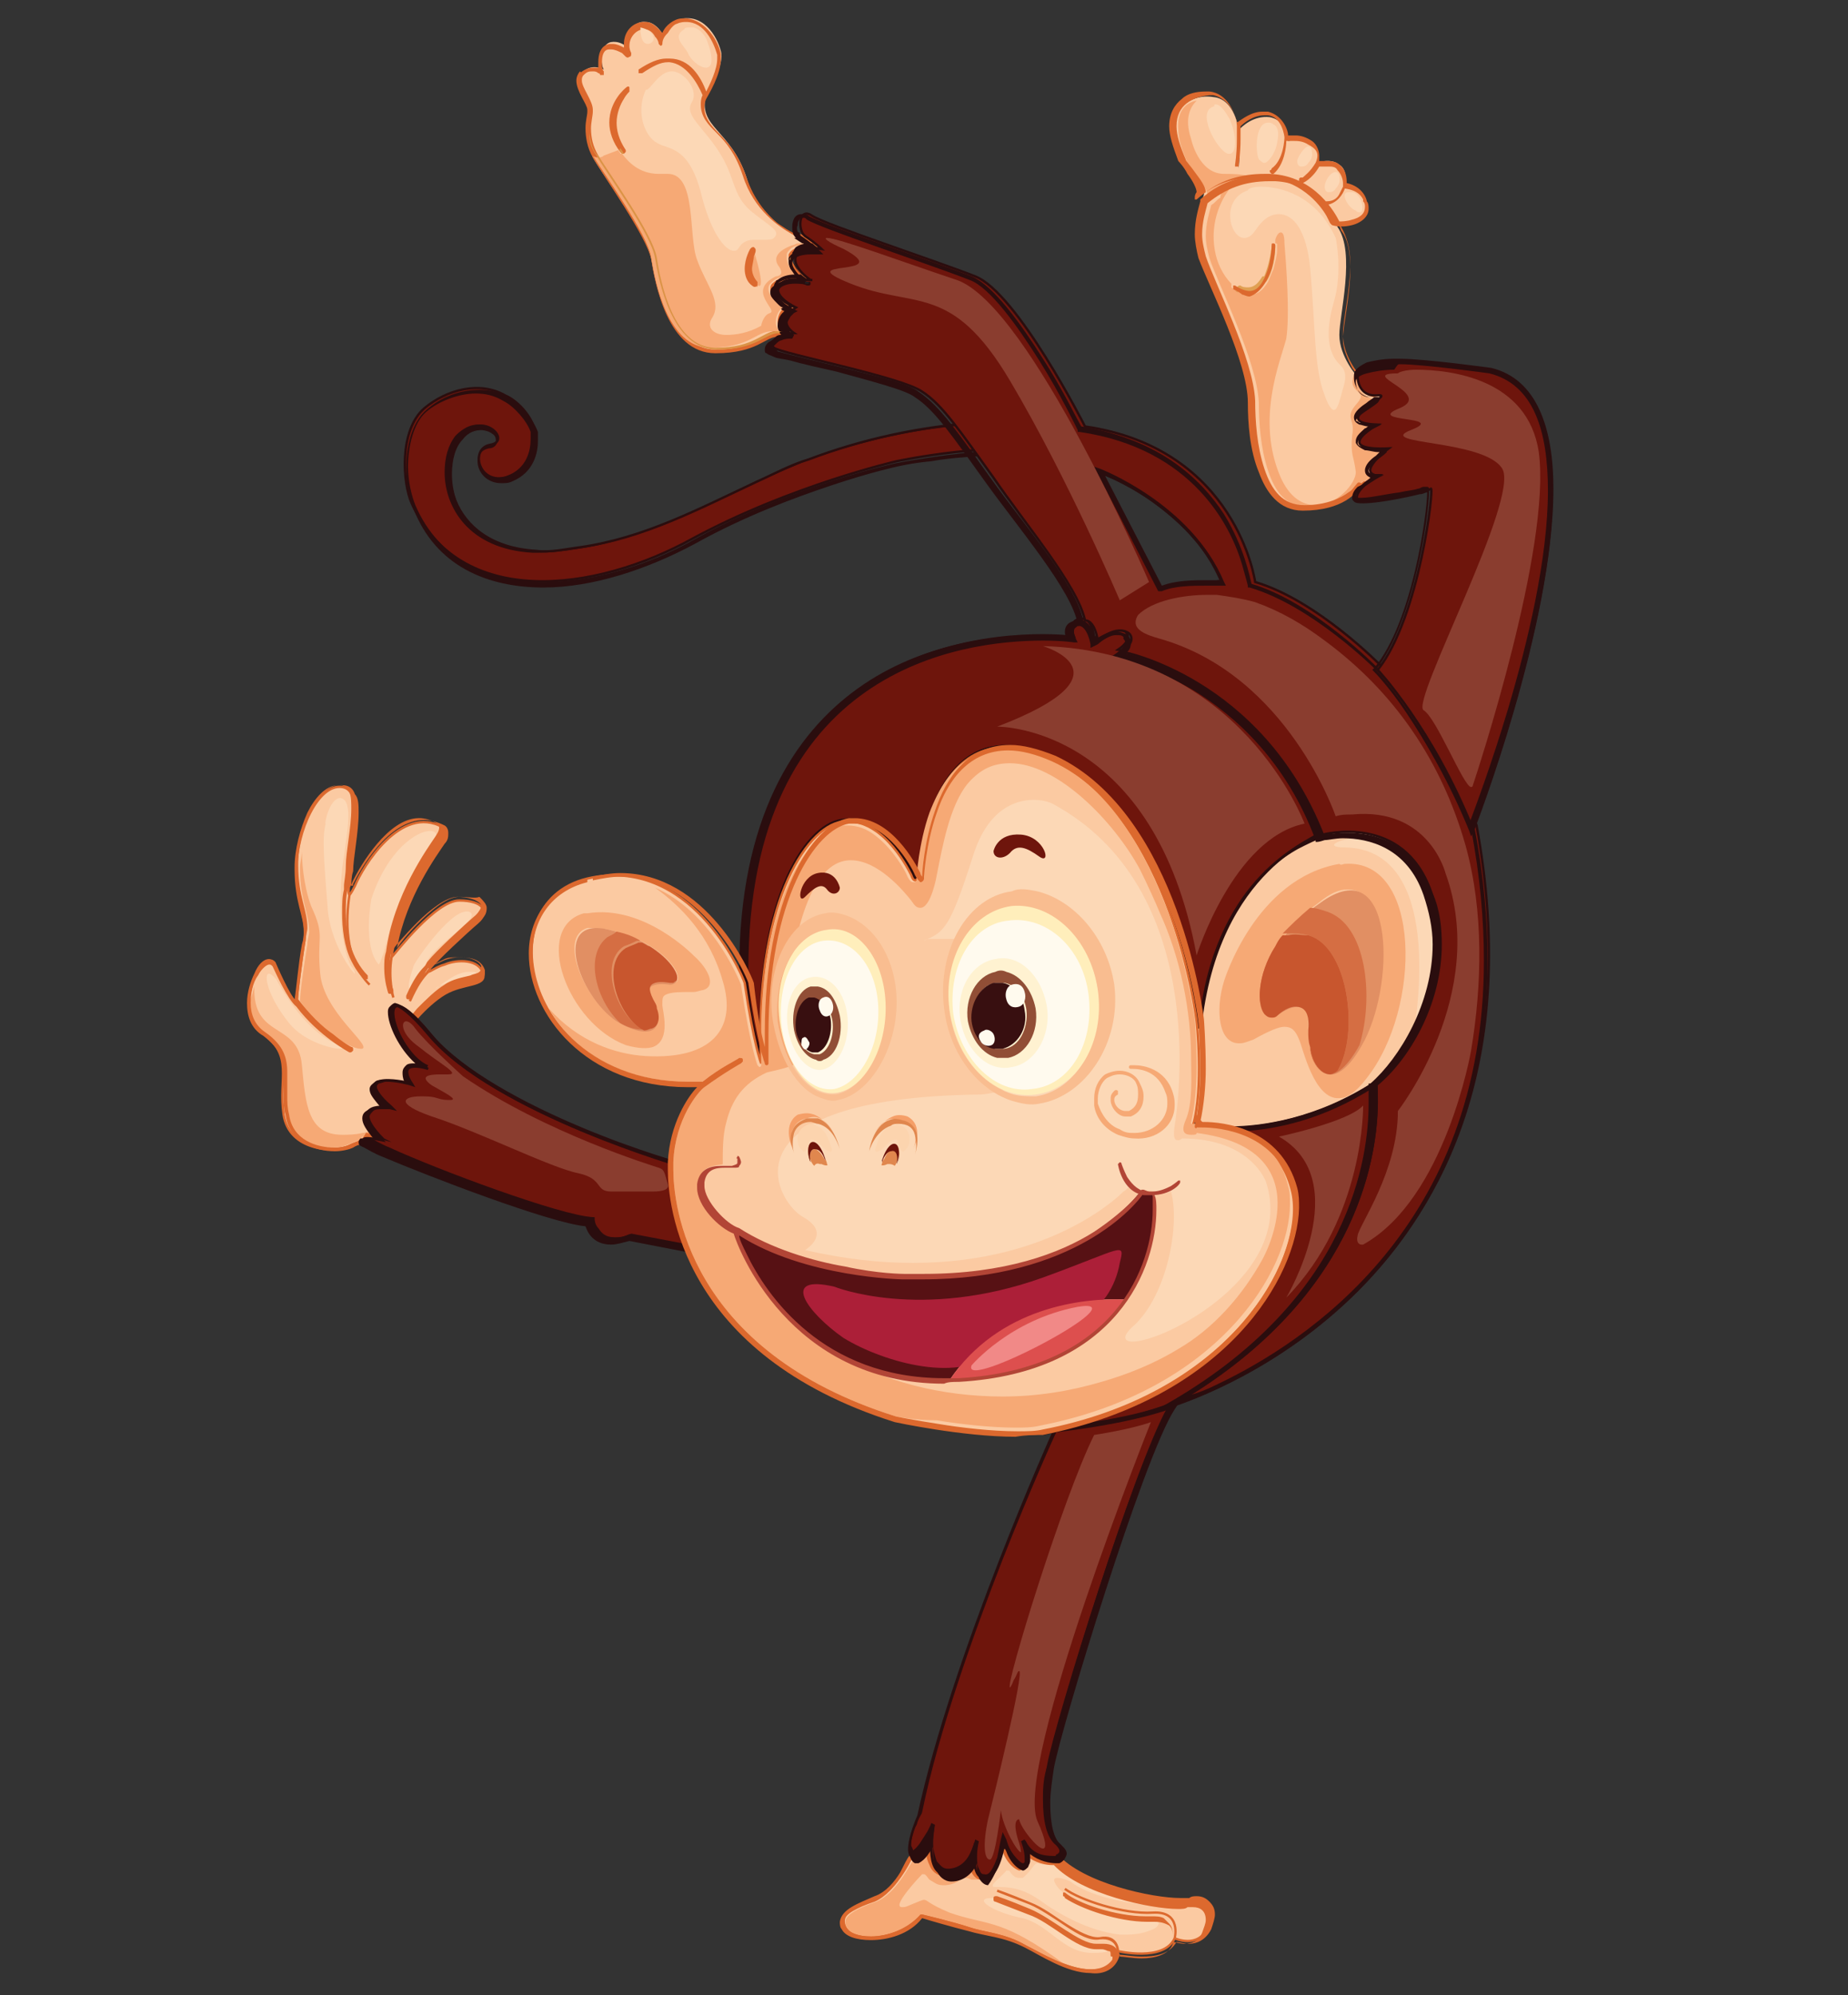 <?xml version="1.0" encoding="utf-8"?>
<!-- Generator: $$$/GeneralStr/196=Adobe Illustrator 27.6.0, SVG Export Plug-In . SVG Version: 6.00 Build 0)  -->
<svg version="1.1" id="Livello_1" xmlns="http://www.w3.org/2000/svg" xmlns:xlink="http://www.w3.org/1999/xlink" x="0px" y="0px"
	 viewBox="0 0 101 109" style="enable-background:new 0 0 101 109;" xml:space="preserve">
<rect x="0" y="0" width="101" height="109" fill="#333333" stroke="none"/>
<style type="text/css">
	.st0{fill:#6E150C;}
	.st1{fill:#2A0D0E;}
	.st2{fill:#FBCAA2;}
	.st3{fill:#DC692E;}
	.st4{fill:#F6A975;}
	.st5{fill:#FCD8B6;}
	.st6{fill:#E18F63;}
	.st7{fill:#D56E43;}
	.st8{fill:#DC6533;}
	.st9{fill:#C8562E;}
	.st10{fill:#EDB96A;}
	.st11{fill:#E0A053;}
	.st12{fill:#DB9346;}
	.st13{fill:#6E150C;stroke:#2A0D0E;stroke-width:0.128;}
	.st14{fill:#FBCAA2;stroke:#DC692E;stroke-width:0.128;}
	.st15{fill:#8A3D2F;}
	.st16{fill:#231F20;}
	.st17{fill:#904D1E;}
	.st18{fill:#F0C170;}
	.st19{fill:#571114;}
	.st20{fill:#B24536;}
	.st21{fill:#AC1F38;}
	.st22{fill:#DD4F4E;}
	.st23{fill:#F18987;}
	.st24{fill:#F9BD90;}
	.st25{fill:#FFEEBB;}
	.st26{fill:#FFFAEE;}
	.st27{fill:#FFF2D1;}
	.st28{fill:#914E36;}
	.st29{fill:#380F10;}
	.st30{fill:#FCD4AE;}
	.st31{fill:#E0874E;}
	.st32{fill:#F59F68;}
</style>
<g>
	<g>
		<path class="st0" d="M60.2,26l-1.3-2.7L60.2,26z"/>
		<polygon class="st1" points="60.1,26 60.3,25.9 59,23.2 58.8,23.3 60.1,26 		"/>
	</g>
	<g>
		<path class="st1" d="M68.9,32.3L69,32c-1.5-0.4-2.4-0.3-2.5-0.3l0,0.3C66.5,32,67.5,31.9,68.9,32.3L68.9,32.3z"/>
	</g>
	<g>
		<g>
			<path class="st2" d="M70.1,63.2c0.4,0,0.7,0,1.1-0.1c2.2-0.2,4.3-1.8,5.7-4.3c1.3-2.3,2-5.2,2-7.7c-0.1-3.5-1.5-5.7-3.9-5.8
				c-0.1,0-0.3,0-0.4,0c-6.5,0-9.4,8.4-9.4,8.5l0,0l0,0c-1,1.4-1.4,4.3-0.4,6.5C65.5,61.6,66.9,63.2,70.1,63.2L70.1,63.2z"/>
			<path class="st3" d="M74.6,45.3c-3.3,0-5.7,2.3-7.1,4.2c-1.5,2.1-2.3,4.2-2.3,4.2l0,0l0,0c-1,1.4-1.4,4.3-0.3,6.4
				c0.6,1.3,2.1,2.9,5.3,2.9c0.4,0,0.7,0,1.1-0.1c2.2-0.2,4.2-1.7,5.6-4.3c1.3-2.2,2-5.1,2-7.7c-0.1-3.5-1.5-5.6-3.8-5.7
				C74.9,45.3,74.8,45.3,74.6,45.3L74.6,45.3z M74.6,45.1c0.1,0,0.3,0,0.4,0c6.9,0.4,4.3,17.2-3.8,18.1c-0.4,0-0.8,0.1-1.1,0.1
				c-6.9,0-6.8-7.2-5-9.6C65.1,53.7,68,45.1,74.6,45.1L74.6,45.1z"/>
		</g>
		<path class="st4" d="M69.4,55.5L69.4,55.5L69.4,55.5L69.4,55.5L69.4,55.5L69.4,55.5L69.4,55.5c0,0,0.1,0,0.1,0
			c0.1,0,0.2,0,0.3-0.1l0,0c0,0,0.5-0.5,1-0.5l0,0l0,0c0.3,0,0.7,0.2,0.7,0.9c0,0.1,0,0.2,0,0.4l0,0c0,0.7,0.1,1.2,0.3,1.7
			c0.2,0.5,0.5,0.8,0.9,0.8c0.5,0,1.1-0.6,1.8-1.9c1.4-2.9,1.5-8.3-0.9-8.2c-0.4,0-0.9,0.2-1.5,0.7C68.6,51.8,68.5,55.3,69.4,55.5
			L69.4,55.5z M73.5,47.2c4.2-0.3,4.2,7.9,1.2,11.7c-0.6,0.8-1.1,1.1-1.5,1.1c-1.4,0.1-2-2.8-2.2-3.2c-0.2-0.5-0.4-0.7-0.8-0.7
			c-0.3,0-0.8,0.2-1.7,0.7c-0.3,0.1-0.5,0.2-0.7,0.2c-1.2,0.1-1.4-1.8-0.9-3.4c0,0,1.7-5.6,6.3-6.4C73.3,47.3,73.4,47.2,73.5,47.2
			L73.5,47.2z"/>
		<path class="st5" d="M74,45.8c-1,0.1-1.6,0.5-0.5,0.5c5.8,0.1,3.7,10.5,3.7,10.5c0,0,0,0.1,0,0.1c0.2,0,1.9-2.8,1.2-7.3
			C77.8,46.3,75.4,45.7,74,45.8L74,45.8z"/>
		<path class="st6" d="M69.8,55.5c0,0,1.8-1.5,1.8,0.8c-0.1,2.3,1.3,3.8,3,0.5c1.7-3.4,1.5-10.3-2.4-7.5
			C68.1,52.1,68.5,56.2,69.8,55.5L69.8,55.5z"/>
		<path class="st7" d="M69.7,51.7c-1,1.6-1,3.2-0.6,3.7C68.7,54.9,68.8,53.4,69.7,51.7L69.7,51.7z M69.8,51.7
			C69.8,51.7,69.8,51.7,69.8,51.7C69.8,51.7,69.8,51.7,69.8,51.7L69.8,51.7z M71.6,49.6c0.3,0,0.6,0.1,0.9,0.2
			c2.2,0.7,2.6,4.7,1.8,7.3c-0.6,1.1-1.2,1.6-1.6,1.6c-0.4,0-0.7-0.3-0.9-0.7c-0.1-0.2-0.2-0.5-0.2-0.8c0.1,0.9,0.6,1.5,1.1,1.5
			c0.1,0,0.3-0.1,0.4-0.2c1.2-2,0.6-6.8-1.6-7.4c-0.4-0.1-0.7-0.1-1.1-0.1c-0.1,0-0.2,0-0.3,0C70.5,50.6,71,50.1,71.6,49.6
			L71.6,49.6z"/>
		<path class="st7" d="M69.8,51.7C69.8,51.7,69.7,51.7,69.8,51.7C69.7,51.7,69.8,51.7,69.8,51.7L69.8,51.7z"/>
		<path class="st8" d="M70.8,55L70.8,55L70.8,55L70.8,55L70.8,55z"/>
		<path class="st9" d="M70.4,51.1c-0.1,0-0.2,0-0.3,0c-0.2,0.2-0.3,0.4-0.4,0.6c0,0,0,0,0,0s0,0,0,0c-1,1.6-1,3.2-0.6,3.7l0,0l0,0
			l0,0l0,0c0.1,0.1,0.2,0.2,0.4,0.2c0.1,0,0.2,0,0.3-0.1l0,0c0,0,0.5-0.5,1-0.5l0,0l0,0l0,0l0,0c0.4,0,0.8,0.2,0.7,1.3
			c0,0.3,0,0.6,0.1,0.9c0.1,0.9,0.6,1.5,1.1,1.5c0.1,0,0.3-0.1,0.4-0.2c1.2-2,0.6-6.8-1.6-7.4C71.1,51.1,70.8,51,70.4,51.1
			L70.4,51.1z"/>
	</g>
	<g>
		<g>
			<path class="st2" d="M64.7,8.9c-1.4-2.9,0.4-3.8,1.6-3.6c1.2,0.1,1.4,1.8,1.4,1.8s0,0,0,0c0,1.2,0,2.1,0,2.1s0.1-1,0-2.1
				c0.2-0.2,0.8-0.8,1.7-0.7c1,0.2,1,1.3,1,1.3s0,1.3-0.7,1.8c0.7-0.5,0.7-1.8,0.7-1.8s0.8-0.2,1.3,0.2C72.3,8.2,72,8.9,72,8.9
				c-0.4,0.7-0.8,0.9-0.8,0.9s0.4-0.2,0.8-0.9c0,0,0.7-0.3,1.2,0.1c0.5,0.3,0.3,1.1,0.3,1.1s-0.2,0.8-0.9,0.9
				c0.7-0.1,0.9-0.9,0.9-0.9c1,0.2,1.1,0.9,1.1,0.9c0.5,1.3-1.5,1.3-1.5,1.3s-1-2.5-3.7-2.6c-1.5,0-2.7,0.3-3.7,1.2
				c0.1-0.2,0.1-0.3,0.1-0.3C65.9,10.3,64.7,8.9,64.7,8.9L64.7,8.9z"/>
			<path class="st2" d="M69.4,9.8c2.7,0.1,3.7,2.6,3.7,2.6c1,1.4,0.1,4.8,0.1,5.9c0,1.2,1,2.3,1,2.3s0,1.1,1.1,1
				c1.1-0.1-2.9,1.5,0,1.6c0,0-1,0.6-1,1c0.1,0.4,1.6,0.3,1.6,0.3s-1.9,1.3-0.5,1.5c0,0-0.4,0.2-0.8,0.5l-0.3-0.1
				c0,0-0.6,1.4-3.1,1.4c-2.5,0-2.8-3.6-2.9-5.9c-0.1-2.3-2.2-6.3-2.7-7.9c-0.4-1.2-0.1-2.4,0.1-3C66.7,10.1,67.9,9.7,69.4,9.8
				L69.4,9.8z M67.3,15.6c2,1.4,2.2-2.3,2.2-2.3S69.3,17,67.3,15.6L67.3,15.6z"/>
			<path class="st4" d="M65.4,5.5c-0.3,0.3-0.7,0.9-0.3,2.1c0,0,0.4,1.9,1.8,1.9c1.1,0,1.5,0.1,1.3,0.3l0,0c0,0,0,0,0,0
				c0,0,0,0-0.1,0h0c-0.8,0.1-1.5,0.4-2.1,0.9c0-0.3-0.3-0.7-0.6-1.1c-0.2-0.3-0.5-0.6-0.5-0.7c-0.3-0.7-0.5-1.3-0.5-1.8
				C64.3,6.1,64.8,5.6,65.4,5.5L65.4,5.5z"/>
			<path class="st10" d="M69.1,15.3c-0.4,0.7-0.9,0.8-1.4,0.5C68.3,16.1,68.8,15.8,69.1,15.3L69.1,15.3z"/>
			<path class="st11" d="M69.2,15.3c0-0.1,0-0.1,0-0.2c-0.1,0-0.1,0-0.2,0c-0.2,0.3-0.4,0.6-0.8,0.6c-0.1,0-0.3,0-0.4-0.1
				c-0.1,0-0.1,0-0.2,0.1c0,0.1,0,0.1,0,0.2c0.2,0.1,0.4,0.2,0.6,0.2h0C68.6,16.1,68.9,15.9,69.2,15.3L69.2,15.3z M69.2,15.4
				l-0.1-0.1L69.2,15.4L69.2,15.4z"/>
			<path class="st10" d="M69.1,15.3c0.2-0.4,0.4-1,0.5-1.8C69.5,13.8,69.4,14.7,69.1,15.3L69.1,15.3z"/>
			<path class="st11" d="M69.2,15.4c0.4-0.6,0.5-1.5,0.5-1.9v0c0-0.1,0-0.1-0.1-0.1c-0.1,0-0.1,0-0.1,0.1v0h0v0
				c-0.1,0.8-0.3,1.4-0.5,1.8l0.1,0.1L69,15.2l0.1,0.1l-0.1-0.1c0,0.1,0,0.1,0,0.2c0,0,0,0,0.1,0C69.1,15.4,69.1,15.4,69.2,15.4
				L69.2,15.4z"/>
			<path class="st4" d="M67.4,10.1c-0.6,0.6-1.3,2-1,3.6c0.1,0.6,0.4,1.3,0.9,1.8l0,0l0,0c0,0,0,0,0,0h0l0,0v0l0,0c0,0,0,0.1,0,0.1
				c0,0,0,0.1,0,0.1c0.1,0.1,0.3,0.2,0.4,0.2c0.2,0.1,0.4,0.2,0.6,0.2h0c0.4,0,0.7-0.2,1-0.7c0.1-0.2,0.2-0.5,0.3-0.7
				c0.1-0.4,0.2-0.8,0.2-1c0-0.1,0-0.1,0-0.2v0c0-0.1,0-0.1,0-0.1v0c0-0.1,0-0.1-0.1-0.1c0-0.1,0-0.1,0-0.2c0,0,0.1-0.4,0.3-0.4
				c0.1,0,0.2,0.1,0.2,0.6c0.1,1.2,0.3,3.9,0.1,5.2c-0.3,1.2-1.7,4.4-0.3,7.6c0.5,1.1,1.2,1.5,1.9,1.5c1.2,0,2.2-1.2,2.2-1.8
				c-0.1-0.9-0.3-0.9-0.2-2c0.2-1-0.5-0.9,0.3-1.8c0.6-0.7-0.6-0.5-0.2-1.5c0.1,0.1,0.1,0.2,0.2,0.2c0,0,0,0.1,0,0.2
				c0,0.1,0.1,0.2,0.1,0.3c0,0.1,0.1,0.2,0.2,0.3c0.2,0.2,0.4,0.3,0.7,0.3l0,0l0,0c0,0,0,0,0,0h0c0,0,0,0,0.1,0
				c-0.1,0.1-0.2,0.1-0.3,0.2c0,0-0.1,0-0.1,0.1c-0.3,0.2-0.6,0.4-0.7,0.7c0,0,0,0,0,0.1l0,0l0,0c0,0,0,0,0,0c0,0.1,0,0.1,0.1,0.2
				c0.1,0.1,0.1,0.1,0.2,0.1c0.1,0,0.3,0.1,0.5,0.1c-0.1,0-0.1,0.1-0.2,0.1l0,0c-0.2,0.2-0.5,0.4-0.5,0.7l0,0l0,0l0,0
				c0,0,0,0.1,0,0.1c0.1,0.2,0.3,0.3,0.5,0.4c0.2,0,0.5,0.1,0.7,0.1h0l0,0c0,0,0.1,0,0.1,0c0,0-0.1,0-0.1,0.1c0,0-0.1,0.1-0.1,0.1
				c0,0-0.1,0.1-0.1,0.1c-0.2,0.2-0.5,0.5-0.5,0.7l0,0l0,0c0,0.2,0.1,0.3,0.3,0.4l0,0c-0.1,0.1-0.3,0.2-0.4,0.3c0,0,0,0,0,0
				l-0.2-0.1c0,0,0,0,0,0c0,0-0.1,0-0.1,0.1c0,0,0,0.1-0.1,0.2c-0.1,0.1-0.2,0.3-0.4,0.4c-0.4,0.3-1.2,0.7-2.4,0.7c0,0,0,0,0,0
				c-1.2,0-1.8-0.8-2.2-2c-0.4-1.2-0.5-2.6-0.5-3.7c-0.1-2.3-2.2-6.4-2.7-7.9c-0.1-0.4-0.2-0.8-0.2-1.2c0-0.7,0.2-1.3,0.3-1.7
				c0.2-0.1,0.3-0.3,0.5-0.4l0,0c0,0,0,0,0,0C66.7,10.4,67,10.3,67.4,10.1L67.4,10.1z"/>
			<path class="st12" d="M69.1,15.4c-0.3,0.5-0.6,0.7-1,0.7h0c-0.2,0-0.4-0.1-0.6-0.2c0.1,0,0.1,0,0.2,0.1c0.1,0,0.2,0.1,0.4,0.1
				C68.6,16,68.9,15.8,69.1,15.4L69.1,15.4z"/>
			<path class="st12" d="M69.7,13.5L69.7,13.5c0,0.1,0,0.1,0,0.2C69.7,13.6,69.7,13.5,69.7,13.5L69.7,13.5z"/>
			<path class="st3" d="M73.9,12.3c0.4-0.1,0.9-0.4,0.9-0.9c0-0.1,0-0.3-0.1-0.4c0-0.1-0.2-0.8-1.1-1c0,0,0-0.1,0-0.1
				c0-0.3-0.1-0.7-0.4-0.9c-0.2-0.2-0.5-0.2-0.7-0.2c-0.1,0-0.3,0-0.4,0c0-0.1,0-0.2,0-0.3c0-0.2-0.1-0.6-0.4-0.8
				c-0.3-0.2-0.6-0.3-0.9-0.3c-0.2,0-0.3,0-0.4,0c0-0.3-0.3-1.1-1.1-1.3c-0.1,0-0.2,0-0.3,0c-0.6,0-1.1,0.4-1.4,0.6
				c-0.1-0.5-0.5-1.6-1.5-1.7c-0.1,0-0.2,0-0.2,0c-0.5,0-1,0.1-1.3,0.4c-0.4,0.3-0.7,0.8-0.7,1.5c0,0.5,0.2,1.1,0.5,1.9l0,0
				c0,0,0.3,0.3,0.5,0.7c0.3,0.4,0.5,0.8,0.5,1c0,0,0,0,0,0c0,0-0.1,0.1-0.1,0.3c0,0.1,0,0.1,0,0.1c0,0,0.1,0,0.1,0
				c1-0.9,2-1.2,3.4-1.2c0.1,0,0.2,0,0.3,0c1.9,0.1,3,1.4,3.4,2.1c0.1,0.2,0.2,0.4,0.2,0.4c0,0,0.1,0.1,0.1,0.1
				C73.1,12.4,73.5,12.4,73.9,12.3L73.9,12.3z M74.5,10.9C74.5,11,74.5,11,74.5,10.9l0,0.1c0.1,0.1,0.1,0.2,0.1,0.3
				c0,0.4-0.3,0.6-0.7,0.7c-0.3,0.1-0.6,0.1-0.7,0.1c-0.2-0.4-1.3-2.5-3.8-2.6c-0.1,0-0.2,0-0.3,0c-1.2,0-2.3,0.3-3.2,1
				c0-0.3-0.3-0.7-0.6-1.1c-0.2-0.3-0.5-0.6-0.5-0.7c-0.3-0.7-0.5-1.3-0.5-1.8c0-1.2,0.9-1.6,1.8-1.7c0.1,0,0.2,0,0.2,0
				c0.5,0.1,0.9,0.5,1.1,0.9c0.2,0.4,0.2,0.8,0.2,0.8c0,0,0,0.1,0,0.1c0,0.2,0,0.4,0,0.6c0,0.8-0.1,1.4-0.1,1.4l0,0c0,0,0,0.1,0,0.1
				c0,0,0.1,0,0.1,0c0,0,0.1,0,0.1,0c0,0,0-0.1,0-0.1c0,0,0.1-0.6,0.1-1.4c0,0,0-0.1,0-0.1c0-0.2,0-0.4,0-0.6
				c0.2-0.2,0.7-0.6,1.3-0.6c0.1,0,0.1,0,0.2,0c0.8,0.1,0.9,1.2,0.9,1.2s0,0.3-0.1,0.7c-0.1,0.4-0.3,0.8-0.6,1c0,0,0,0.1-0.1,0.1
				l0,0c0,0,0,0.1,0,0.1c0,0,0,0,0.1,0.1c0,0,0.1,0,0.1,0c0.6-0.5,0.7-1.5,0.7-1.8c0.1,0,0.2,0,0.4,0c0.2,0,0.5,0,0.8,0.2
				C71.9,8.1,72,8.3,72,8.5c0,0.2-0.1,0.4-0.1,0.4c-0.3,0.5-0.6,0.7-0.7,0.8c0,0-0.1,0-0.1,0c0,0-0.1,0-0.1,0.1c0,0,0,0,0,0.1
				c0,0,0,0,0,0c0,0,0,0.1,0.1,0.1c0,0,0.1,0,0.1,0c0,0,0.5-0.2,0.9-0.9c0,0,0.1,0,0.1,0c0.1,0,0.2,0,0.4,0c0.2,0,0.4,0,0.5,0.2
				c0.2,0.2,0.3,0.5,0.3,0.7c0,0.1,0,0.2,0,0.2c0,0-0.1,0.2-0.2,0.4c-0.1,0.2-0.3,0.4-0.7,0.4c0,0-0.1,0-0.1,0c0,0,0,0.1,0,0.1v0
				c0,0,0,0.1,0,0.1c0,0,0.1,0,0.1,0c0.6-0.1,0.9-0.6,1-0.9C74.2,10.4,74.4,10.7,74.5,10.9L74.5,10.9z M65.7,10.6L65.7,10.6
				L65.7,10.6L65.7,10.6z"/>
			<path class="st3" d="M71.2,27.9C71.2,27.9,71.2,27.9,71.2,27.9c2.2,0,3-1,3.2-1.4l0.2,0.1c0,0,0.1,0,0.1,0
				c0.4-0.3,0.8-0.5,0.8-0.5c0,0,0.1-0.1,0.1-0.1c0-0.1-0.1-0.1-0.1-0.1c-0.4,0-0.4-0.1-0.4-0.2c0-0.1,0.2-0.4,0.5-0.6
				c0.3-0.2,0.5-0.4,0.5-0.4c0,0,0.1-0.1,0-0.1c0-0.1-0.1-0.1-0.1-0.1c0,0-0.2,0-0.5,0c-0.2,0-0.5,0-0.7-0.1c-0.2,0-0.3-0.1-0.3-0.2
				c0,0,0,0,0,0c0-0.1,0.2-0.4,0.4-0.5c0.2-0.2,0.5-0.3,0.5-0.3c0,0,0.1-0.1,0.1-0.1c0-0.1-0.1-0.1-0.1-0.1c-0.4,0-0.6-0.1-0.8-0.1
				c-0.1-0.1-0.2-0.1-0.2-0.1c0-0.1,0.2-0.3,0.5-0.5c0.3-0.2,0.6-0.4,0.7-0.5c0,0,0.1-0.1,0.1-0.2c0-0.1-0.1-0.1-0.1-0.1
				c0,0-0.1,0-0.1,0c0,0-0.1,0-0.1,0c-0.1,0-0.1,0-0.2,0c-0.4,0-0.6-0.2-0.7-0.4c-0.1-0.2-0.1-0.4-0.1-0.4c0,0,0-0.1,0-0.1
				c0,0-0.2-0.3-0.5-0.7c-0.2-0.4-0.5-1-0.5-1.5c0,0,0,0,0-0.1c0-0.7,0.4-2.4,0.4-3.8c0-0.8-0.1-1.6-0.5-2.1
				C73.1,12,72,9.7,69.4,9.6c-0.1,0-0.2,0-0.3,0c-1.4,0-2.5,0.4-3.5,1.3l0,0.1c-0.1,0.4-0.3,1-0.3,1.8c0,0.4,0.1,0.9,0.2,1.3
				c0.6,1.6,2.7,5.7,2.7,7.9c0,1.1,0.1,2.6,0.6,3.8C69.2,26.9,69.9,27.9,71.2,27.9L71.2,27.9L71.2,27.9z M74.1,26.5
				c-0.1,0.1-0.2,0.3-0.4,0.4c-0.4,0.3-1.2,0.7-2.4,0.7c0,0,0,0,0,0c-1.2,0-1.8-0.8-2.2-2c-0.4-1.2-0.5-2.6-0.5-3.7
				c-0.1-2.3-2.2-6.4-2.7-7.9c-0.1-0.4-0.2-0.8-0.2-1.2c0-0.7,0.2-1.3,0.3-1.7c1-0.8,2-1.2,3.4-1.2c0.1,0,0.2,0,0.3,0l0-0.1l0,0.1
				c1.9,0.1,3,1.4,3.4,2.1c0.1,0.2,0.2,0.4,0.2,0.4l0,0c0.3,0.5,0.5,1.2,0.5,2c0,1.4-0.4,3.1-0.4,3.8c0,0,0,0.1,0,0.1
				c0,1.1,0.8,2.1,1,2.3c0,0.1,0,0.3,0.1,0.5c0.1,0.3,0.4,0.6,0.9,0.6c0,0,0,0,0.1,0c-0.1,0.1-0.3,0.2-0.4,0.3
				c-0.3,0.2-0.7,0.5-0.7,0.8c0,0.2,0.1,0.3,0.3,0.4c0.1,0,0.3,0.1,0.5,0.1c-0.1,0-0.1,0.1-0.2,0.1c-0.2,0.2-0.5,0.4-0.5,0.7
				c0,0,0,0.1,0,0.1c0.1,0.2,0.3,0.3,0.5,0.4c0.2,0.1,0.5,0.1,0.7,0.1c0,0,0.1,0,0.1,0c-0.1,0.1-0.1,0.1-0.2,0.2
				c-0.3,0.2-0.6,0.5-0.6,0.8c0,0.2,0.1,0.3,0.3,0.4c-0.1,0.1-0.3,0.2-0.5,0.3l-0.2-0.1c-0.1,0-0.1,0-0.2,0.1
				C74.2,26.3,74.2,26.4,74.1,26.5L74.1,26.5z M69.5,14.7c0.2-0.7,0.2-1.3,0.2-1.3v0c0-0.1-0.1-0.1-0.1-0.1c-0.1,0-0.1,0-0.1,0.1
				c0,0,0,0.6-0.2,1.3c-0.2,0.6-0.5,1.2-1,1.2h0c-0.2,0-0.5-0.1-0.8-0.3c0,0,0,0-0.1,0h0h0l0,0h0l0,0h0h0l0,0h0l0,0l0,0c0,0,0,0,0,0
				h0l0,0v0l0,0c0,0,0,0.1,0,0.1c0,0,0,0.1,0,0.1c0.2,0.1,0.4,0.2,0.5,0.3c0.1,0,0.2,0.1,0.4,0.1C68.9,16,69.3,15.3,69.5,14.7
				L69.5,14.7z"/>
			<path class="st13" d="M58.2,24.3l0.5-1c-1.8-0.3-3.5-0.3-5.3-0.2c-3.1,0.2-6.3,0.9-9.2,2c-1,0.3-1.9,0.8-2.8,1.2
				c-3.2,1.5-6.2,3.1-9.7,3.6c-0.8,0.1-1.6,0.3-2.4,0.2c-5-0.3-5.4-4.9-4.1-6.3c1.2-1.4,2.8,0.3,1.6,0.5c-1.2,0.2-0.6,2.4,1.1,1.7
				c1.7-0.6,1.3-2.6,1.3-2.6c-0.2-0.7-0.9-1.5-1.6-1.8c-1.4-0.8-3.2-0.3-4.4,0.7c-1.4,1.2-1.2,4.1-0.7,5.2c2.6,5.8,10,4.9,15.4,1.9
				c5.4-2.9,11.1-4.2,11.1-4.2s5.7-1.2,8.5-0.4L58.2,24.3L58.2,24.3z"/>
			<path class="st1" d="M29.7,32.1c2.7,0,5.7-1,8.3-2.4c2.7-1.5,5.4-2.5,7.5-3.2c2.1-0.7,3.5-1,3.5-1s0.8-0.2,1.9-0.3
				c1.1-0.2,2.6-0.3,4-0.3c0.9,0,1.8,0.1,2.5,0.3l0.1,0l0.8-0.8l-0.1-0.1l-0.1-0.1l0.1,0.1l0.1,0.1l0,0l0.6-1.2l-0.2,0
				C57.6,23,56.5,23,55.3,23c-0.6,0-1.3,0-1.9,0.1c-3.2,0.2-6.3,0.9-9.3,2c-1,0.3-1.9,0.8-2.8,1.2c-3.2,1.5-6.2,3.1-9.6,3.6
				c-0.7,0.1-1.4,0.2-2.1,0.2c-0.1,0-0.2,0-0.3,0c-3.5-0.2-4.6-2.4-4.6-4.2c0-0.8,0.2-1.5,0.6-1.9c0.3-0.4,0.7-0.5,1-0.5
				c0.2,0,0.5,0.1,0.6,0.2c0.2,0.1,0.2,0.3,0.2,0.4c0,0.1,0,0.2-0.3,0.2c-0.5,0.1-0.7,0.5-0.7,0.9c0,0.6,0.5,1.2,1.3,1.2
				c0.2,0,0.4,0,0.6-0.1c1.2-0.5,1.4-1.6,1.4-2.2c0-0.3,0-0.5,0-0.5c-0.3-0.8-1-1.5-1.6-1.9c-0.5-0.3-1.1-0.4-1.6-0.4
				c-1.1,0-2.1,0.4-2.9,1.1c-0.8,0.7-1.1,2-1.1,3.2c0,0.9,0.2,1.7,0.4,2.2C23.8,30.9,26.6,32.1,29.7,32.1L29.7,32.1L29.7,32.1z
				 M49,25.3c0,0-5.7,1.2-11.1,4.2c-2.5,1.4-5.5,2.3-8.2,2.3c-3,0-5.7-1.2-7-4.2c-0.2-0.5-0.4-1.3-0.4-2.1c0-1.1,0.3-2.4,1-3
				c0.7-0.6,1.8-1,2.7-1c0.5,0,1,0.1,1.5,0.4c0.6,0.3,1.3,1.1,1.5,1.7c0,0,0,0.2,0,0.4c0,0.6-0.2,1.6-1.3,2
				c-0.2,0.1-0.4,0.1-0.5,0.1c-0.7,0-1-0.5-1-1c0-0.3,0.1-0.5,0.5-0.6c0.3,0,0.5-0.2,0.5-0.5c0-0.4-0.5-0.8-1.1-0.8
				c-0.4,0-0.8,0.2-1.2,0.6c-0.4,0.5-0.6,1.2-0.6,2c0,1.9,1.3,4.2,4.8,4.4c0.1,0,0.2,0,0.3,0c0.7,0,1.5-0.1,2.1-0.2
				c3.5-0.5,6.5-2.1,9.7-3.6c0.9-0.4,1.9-0.8,2.8-1.2c3-1.1,6.1-1.8,9.2-2c0.7,0,1.3-0.1,1.9-0.1c1.1,0,2.1,0.1,3.2,0.3l-0.4,0.8
				l-0.7,0.7c-0.7-0.2-1.6-0.3-2.5-0.3C52.1,24.7,49,25.3,49,25.3L49,25.3z"/>
			<path class="st2" d="M31.8,4C32.3,3.4,33,3.8,33,3.8c-0.2-0.3-0.2-1.4,0.4-1.5c0.6-0.1,1,0.4,1,0.4c-0.3-0.9,0.3-1.6,0.9-1.5
				c0.6,0,1,0.8,1,0.8c0-0.6,0.7-0.9,0.7-0.9c1.4-0.5,2.2,0.9,2.4,1.7c0.2,0.7-0.6,2.1-0.8,2.3c-0.4-1-1.4-2.9-3.5-1.3
				c2.1-1.6,3.1,0.3,3.5,1.3c0,0,0,0,0,0C38.1,7,39.9,7,40.8,9.7c0.7,2.4,2.9,3.3,3,3.3c0.6,0.4,0.9,0.7,0.9,0.7s-1.2-0.1-1.4,0.4
				c-0.2,0.5,0.5,1.2,0.8,1.3c-0.3-0.1-1.4-0.2-1.7,0.3c-0.4,0.6,0.9,1.2,0.9,1.2s-1.1,0.7-0.1,1.4c0,0-0.3,0-0.6,0.1
				c0.1,0,0.1-0.1,0.1-0.1c-1-0.2-1.2,0.9-3.7,0.9c-2.5,0-3.2-3.8-3.4-5c-0.2-1.3-2.7-4.7-3.2-5.6C32,7.6,32.1,6.6,32.3,6
				C32.4,5.5,31.3,4.5,31.8,4L31.8,4z M34,8.3c-1.4-2,0.3-3.4,0.3-3.4S32.6,6.3,34,8.3L34,8.3z"/>
			<path class="st3" d="M42.5,18.4C42.5,18.4,42.5,18.4,42.5,18.4c0,0.1,0.1,0.1,0.2,0.1c0.2-0.1,0.4-0.1,0.5-0.1c0.1,0,0.1,0,0.1,0
				c0.1,0,0.1,0,0.1-0.1c0-0.1,0-0.1-0.1-0.1c-0.3-0.2-0.4-0.4-0.4-0.5c0-0.2,0.1-0.3,0.2-0.5c0.1-0.1,0.2-0.2,0.2-0.2
				c0,0,0.1-0.1,0.1-0.1c0,0,0-0.1-0.1-0.1c0,0-0.2-0.1-0.5-0.3c-0.2-0.2-0.5-0.4-0.4-0.6c0-0.1,0-0.1,0.1-0.2
				c0.1-0.2,0.5-0.3,0.9-0.3c0.3,0,0.6,0,0.7,0.1c0.1,0,0.1,0,0.1-0.1c0-0.1,0-0.1-0.1-0.2c-0.2-0.1-0.8-0.7-0.8-1c0,0,0-0.1,0-0.1
				c0.1-0.3,0.6-0.4,1-0.4c0.2,0,0.3,0,0.3,0c0.1,0,0.1,0,0.1-0.1c0-0.1,0-0.1,0-0.1c0,0-0.3-0.3-0.9-0.7c0,0,0,0-0.1,0l0,0
				c0,0,0,0,0,0c0,0,0,0-0.1,0c-0.1,0-0.2-0.1-0.3-0.1c-0.2-0.1-0.5-0.3-0.8-0.5c-0.6-0.5-1.3-1.3-1.7-2.5c-0.4-1.2-1-1.9-1.5-2.4
				c-0.5-0.5-0.8-0.9-0.8-1.4c0-0.1,0-0.3,0.1-0.5c0,0,0,0,0,0l0,0c0.1-0.2,0.8-1.3,0.8-2.2c0-0.1,0-0.2,0-0.2
				c-0.1-0.7-0.8-1.9-1.9-2c-0.2,0-0.4,0-0.6,0.1c0,0-0.5,0.2-0.7,0.7c-0.2-0.2-0.5-0.6-0.9-0.6c0,0,0,0-0.1,0
				c-0.6,0-1.1,0.5-1.1,1.2c0,0.1,0,0.1,0,0.2c-0.2-0.1-0.4-0.2-0.6-0.2c-0.1,0-0.1,0-0.2,0c-0.5,0.1-0.6,0.6-0.6,1
				c0,0.1,0,0.2,0,0.3c-0.1,0-0.2,0-0.3,0c-0.2,0-0.5,0.1-0.7,0.3L31.8,4l-0.1-0.1c-0.1,0.1-0.2,0.3-0.2,0.5c0,0.6,0.6,1.3,0.6,1.6
				c0,0,0,0.1,0,0.1C32.1,6.3,32,6.6,32,7c0,0.5,0.1,1.1,0.4,1.6c0.5,0.9,3,4.4,3.2,5.6c0.2,1.3,0.9,5.1,3.5,5.1
				C41.4,19.3,41.8,18.4,42.5,18.4L42.5,18.4z M39.1,19.1c-2.3,0-3-3.6-3.2-4.9c-0.2-1.4-2.7-4.7-3.2-5.7c-0.3-0.5-0.4-1-0.4-1.5
				c0-0.3,0.1-0.7,0.1-0.9c0,0,0-0.1,0-0.1c0-0.5-0.6-1.2-0.6-1.6c0-0.1,0-0.2,0.1-0.3c0.2-0.2,0.3-0.2,0.5-0.2c0.1,0,0.2,0,0.3,0.1
				c0.1,0,0.1,0.1,0.1,0.1c0,0,0.1,0,0.2,0c0,0,0-0.1,0-0.2c-0.1-0.1-0.1-0.3-0.1-0.5c0-0.4,0.1-0.7,0.4-0.7c0,0,0.1,0,0.1,0
				c0.2,0,0.4,0.1,0.6,0.2c0.1,0.1,0.2,0.2,0.2,0.2c0,0,0.1,0.1,0.2,0c0.1,0,0.1-0.1,0.1-0.2c-0.1-0.2-0.1-0.3-0.1-0.4
				c0-0.5,0.4-0.9,0.8-0.9c0,0,0,0,0,0c0.3,0,0.5,0.2,0.6,0.4c0.2,0.2,0.2,0.4,0.2,0.4c0,0,0.1,0.1,0.1,0.1c0.1,0,0.1-0.1,0.1-0.1
				c0-0.3,0.2-0.5,0.3-0.6C36.8,1.3,37,1.3,37,1.3c0.2-0.1,0.4-0.1,0.5-0.1c1,0,1.5,1.1,1.7,1.8c0,0.1,0,0.1,0,0.2
				c0,0.6-0.4,1.4-0.6,1.8c-0.3-0.8-0.9-1.8-2-1.8c0,0,0,0-0.1,0c0,0,0,0-0.1,0l0,0c-0.4,0-0.9,0.2-1.5,0.6c0,0,0,0.1,0,0.1l0,0
				c0,0,0,0.1,0,0.1C35,4,35,4,35,4c0,0,0.1,0,0.1,0c0.6-0.4,1-0.6,1.4-0.6c0,0,0.1,0,0.1,0c0.9,0.1,1.5,1.1,1.8,1.8l0,0
				c-0.1,0.2-0.1,0.4-0.1,0.5c0,0.7,0.4,1.1,0.9,1.6c0.5,0.5,1,1.1,1.4,2.3c0.6,1.9,2,2.8,2.7,3.2c0.2,0.1,0.3,0.2,0.4,0.2
				c0.2,0.2,0.4,0.3,0.6,0.4c-0.4,0-1,0.1-1.2,0.5c0,0.1,0,0.1,0,0.2c0,0.4,0.3,0.7,0.5,1c-0.1,0-0.2,0-0.3,0
				c-0.4,0-0.8,0.1-1.1,0.4c-0.1,0.1-0.1,0.2-0.1,0.3c0,0.3,0.3,0.6,0.5,0.8c0.1,0.1,0.2,0.2,0.3,0.2c-0.2,0.1-0.4,0.4-0.4,0.8
				c0,0.2,0.1,0.4,0.2,0.5c0,0-0.1,0-0.1,0c0,0,0,0,0,0c-0.1,0-0.2,0-0.3,0C41.6,18.2,41.3,19.1,39.1,19.1L39.1,19.1z M34.1,8.4
				L34.1,8.4L34.1,8.4L34.1,8.4L34.1,8.4C34.1,8.4,34.2,8.4,34.1,8.4l0.1-0.1v0v0l0,0v0c0,0,0,0,0-0.1c-0.4-0.6-0.5-1.1-0.5-1.5
				c0-0.5,0.2-1,0.4-1.3C34.2,5.2,34.4,5,34.4,5c0,0,0-0.1,0-0.1c0,0,0-0.1,0-0.1c0-0.1-0.1-0.1-0.2,0c0,0-0.9,0.7-0.9,1.9
				c0,0,0,0,0,0c0,0.5,0.2,1.1,0.6,1.6l0,0h0l0,0v0C34,8.4,34,8.4,34.1,8.4C34,8.4,34,8.4,34.1,8.4C34.1,8.4,34.1,8.4,34.1,8.4
				L34.1,8.4z"/>
			<path class="st13" d="M70.7,64.9c-0.5-2.1-2.1-2.9-3.4-3.3c1.6,0,4.7-0.4,7.9-2.5c0,0,1.5,10.4-11.2,17.6c-2.4,1-6.4,1.3-6.4,1.3
				c-0.2,0-0.4,0.1-0.7,0.1C67.9,76,71.5,68.3,70.7,64.9L70.7,64.9z"/>
			<path class="st1" d="M57,78.4c0.2,0,0.4-0.1,0.6-0.1c0.2,0,4-0.4,6.4-1.4C74.4,71.1,75.4,63,75.4,60.2c0-0.6-0.1-1-0.1-1l0-0.2
				l-0.2,0.1c-3.2,2.1-6.2,2.4-7.8,2.5l0,0.3c1.3,0.3,2.8,1.1,3.3,3.2c0.1,0.3,0.1,0.6,0.1,1c0,3.6-3.9,10.2-13.7,12.1L57,78.4
				L57,78.4L57,78.4z M75.1,60.2c0,2.8-0.9,10.7-11.2,16.5c-1.3,0.5-3.1,0.9-4.5,1.1c8.2-2.5,11.5-8.3,11.5-11.8
				c0-0.4,0-0.7-0.1-1.1c-0.5-1.8-1.6-2.7-2.8-3.1c1.7-0.1,4.3-0.6,7.1-2.4C75.1,59.6,75.1,59.8,75.1,60.2L75.1,60.2z"/>
			<path class="st14" d="M15,52.6c0,0,0.8,1.9,1.2,2.2c0,0,0,0,0,0c1.2,1.7,2.9,2.6,2.9,2.6s-1.7-0.9-2.9-2.6c0-0.2,0.2-1.9,0.4-3.2
				c0.3-1.4-0.4-2-0.4-4.1c0-2.1,1.2-4.7,2.5-4.5c1.3,0.2,0.4,3.3,0.4,4.6c0,0.8-0.1,1.2,0,1.3c-0.2,1.3-0.3,3.5,1.1,4.9
				c-1.4-1.4-1.3-3.6-1.1-4.9c0,0,0.1-0.1,0.3-0.5c0.4-1,2.5-4.5,4.8-3.2c0,0,0.4,0.3-0.1,0.9c-0.4,0.6-2.3,3.2-2.7,6.2l0,0
				c-0.3,1.2,0.1,2.2,0.1,2.2s-0.3-1-0.1-2.2c0.2-0.2,2.4-3.1,3.7-3.1c1.3,0,1.7,0.6,1,1.2c-0.7,0.6-2.2,2-2.6,2.5
				c-0.1,0.2-0.2,0.2-0.1,0.2c-0.3,0.3-0.6,0.7-1,1.6c0.4-1,0.7-1.4,1-1.6c0.1,0,0.5-0.3,0.9-0.4c0.7-0.3,1.9-0.3,2.1,0.5
				c0.2,0.7-1.1,0.5-2.1,1.1c-1,0.6-2.2,2-2.2,2.4c0,0.4,2.7,0.8,2.2,1.5c-0.5,0.7-1.4,5.2-4,4.3c0,0-0.4-0.3-1.2,0.1
				c-0.8,0.4-3.3,0.3-3.6-1.7c-0.3-2,0.6-3.2-1.2-4.5C12.7,55.1,14.3,51.8,15,52.6L15,52.6z"/>
			<path class="st5" d="M23.5,45.4c0.4,0,0.5,0.3,0.1,0.8c-1.5,2-2.3,4.6-2.3,4.6c-0.4,1.7-0.6,1.9-0.6,1.9c0,0,0,0,0,0
				c-0.9-1-0.4-3.6-0.4-3.6C21.2,46.4,22.8,45.4,23.5,45.4L23.5,45.4z"/>
			<path class="st5" d="M18.6,43.6C18.6,43.6,18.6,43.6,18.6,43.6c0.7,0.1,0.4,1.7,0.2,3.2c-0.3,1.6-0.3,4.8,0.4,6
				c0.2,0.2,0.2,0.4,0.2,0.4c-0.1,0-1.4-1.7-1.5-3.7c-0.2-2.5-0.3-3.8-0.1-4.5C17.7,45.1,18,43.6,18.6,43.6L18.6,43.6z"/>
			<path class="st5" d="M25.5,49.8c0,0,0.1,0,0.1,0c0.9,0.3-1.8,1.7-2.3,2.8c-0.3,0.7-0.7,1.4-0.9,1.4c-0.1,0-0.1-0.3,0.2-1.2
				C22.5,52.8,24.5,49.8,25.5,49.8L25.5,49.8z"/>
			<path class="st5" d="M25.6,53.1c0.1,0,0.2,0,0.3,0c0.9,0.3-1.5,0.4-2.1,0.9C23.8,54.1,24.8,53.1,25.6,53.1L25.6,53.1z"/>
			<path class="st5" d="M14.7,53.2c0.1,0,0.2,0.1,0.4,0.3c0,0,1.4,2.8,3.4,3.6c0.3,0.1,0.3,0.2,0.1,0.2c-0.5,0-2-0.4-2.8-1.4
				C14.6,54.4,14.4,53.2,14.7,53.2L14.7,53.2z"/>
			<path class="st4" d="M16.5,46.5c0,1,0.2,2.2,0.5,3c0.8,1.7,0.3,1.6,0.5,3.7c0.2,2.1,2.8,3.9,2.3,4.1c0,0-0.1,0-0.1,0
				c-0.6,0-2.3-1.1-3.3-2.6c0-0.5,0.2-1.9,0.4-3.1c0-0.3,0.1-0.5,0.1-0.7c0-1-0.5-1.7-0.5-3.4c0,0,0-0.1,0-0.1
				C16.4,47.1,16.5,46.8,16.5,46.5L16.5,46.5z"/>
			<path class="st4" d="M13.9,53.9C13.9,54,13.9,54,13.9,53.9c-0.1,2.9,2.4,1.9,2.6,4.3c0.2,2.1,0.3,3.8,2.2,3.8
				c0.3,0,0.7,0,1.1-0.1c0.2,0,0.3-0.1,0.5-0.1c0.1,0.1,0.1,0.2,0.2,0.3c-0.2,0-0.3,0-0.5,0c-0.1,0-0.1,0-0.2,0c0,0-0.1,0.1-0.1,0.2
				c0,0,0,0,0,0c-0.2,0-0.3,0.1-0.6,0.2c-0.2,0.1-0.5,0.2-0.9,0.2h0c-1,0-2.3-0.4-2.5-1.8c-0.1-0.4-0.1-0.7-0.1-1c0-0.5,0-0.9,0-1.3
				c0-0.8-0.2-1.5-1.2-2.2c-0.6-0.4-0.8-1-0.8-1.6C13.8,54.4,13.8,54.2,13.9,53.9L13.9,53.9z"/>
			<path class="st3" d="M18.3,62.9c0.4,0,0.8-0.1,1-0.2c0.3-0.2,0.6-0.2,0.7-0.2c0.1,0,0.2,0,0.2,0c0,0,0.1,0,0.1,0l0,0
				c0.3,0.1,0.5,0.1,0.7,0.1c1.1,0,1.8-1,2.3-2c0.5-1,0.8-2.1,1-2.4c0.1-0.1,0.1-0.2,0.1-0.3c0-0.2-0.2-0.4-0.4-0.5
				c-0.2-0.1-0.5-0.2-0.7-0.3c-0.5-0.2-1.1-0.4-1.1-0.5l0,0v0c0-0.1,0.3-0.6,0.7-1.1c0.4-0.5,1-0.9,1.4-1.2c0.6-0.4,1.5-0.4,1.9-0.7
				c0.1-0.1,0.3-0.2,0.3-0.4c0-0.1,0-0.1,0-0.2c-0.2-0.6-0.8-0.7-1.4-0.7c-0.3,0-0.7,0.1-0.9,0.2c-0.2,0.1-0.4,0.2-0.5,0.2
				c0.5-0.6,1.8-1.8,2.5-2.4c0.3-0.2,0.4-0.4,0.4-0.7c0-0.2-0.2-0.4-0.4-0.6C26,49.1,25.6,49,25.1,49c-0.7,0-1.6,0.8-2.3,1.5
				c-0.5,0.5-0.9,1-1.1,1.3c0.5-2.8,2.2-5.1,2.6-5.7c0.2-0.2,0.2-0.4,0.2-0.6c0-0.3-0.2-0.4-0.2-0.4c-0.4-0.2-0.8-0.3-1.1-0.3
				c-2,0-3.5,2.7-3.9,3.5c0,0.1,0,0.1-0.1,0.1c0-0.2,0-0.5,0.1-0.8c0-0.7,0.3-2.1,0.3-3.2c0-0.4,0-0.8-0.2-1
				c-0.1-0.3-0.3-0.5-0.7-0.5c-0.1,0-0.1,0-0.2,0c-0.7,0-1.3,0.7-1.7,1.5c-0.4,0.9-0.7,2-0.7,3c0,0,0,0.1,0,0.1
				c0,1.8,0.5,2.5,0.5,3.4c0,0.2,0,0.4-0.1,0.7c-0.2,1.1-0.3,2.4-0.4,3c-0.2-0.2-0.4-0.6-0.6-1c-0.3-0.5-0.5-1-0.5-1l0,0
				c-0.1-0.1-0.2-0.2-0.3-0.2c-0.3,0-0.6,0.3-0.8,0.8c-0.2,0.4-0.4,1-0.4,1.6c0,0.7,0.2,1.4,0.9,1.8c0.9,0.7,1.1,1.3,1.1,2
				c0,0.4,0,0.8,0,1.3c0,0.3,0,0.7,0.1,1C15.8,62.4,17.2,62.9,18.3,62.9L18.3,62.9L18.3,62.9z M19.2,62.5c-0.2,0.1-0.5,0.2-0.9,0.2
				c-1,0-2.3-0.4-2.5-1.8c-0.1-0.4-0.1-0.7-0.1-1c0-0.5,0-0.9,0-1.3c0-0.8-0.2-1.5-1.2-2.2c-0.6-0.4-0.8-1-0.8-1.6
				c0-0.5,0.1-1.1,0.4-1.5c0.2-0.4,0.5-0.6,0.6-0.6c0.1,0,0.1,0,0.2,0.1c0.1,0.2,0.8,1.8,1.3,2.2c0,0,0,0,0,0
				c1.2,1.6,2.9,2.5,2.9,2.5c0.1,0,0.1,0,0.2-0.1c0,0,0,0,0-0.1c0,0,0-0.1-0.1-0.1c0,0-0.4-0.2-1-0.7c-0.6-0.4-1.3-1.1-1.9-1.9
				c0-0.4,0.2-1.9,0.4-3.2c0-0.3,0.1-0.5,0.1-0.7c0-1-0.5-1.7-0.5-3.4c0,0,0-0.1,0-0.1c0-1,0.3-2.1,0.7-2.9c0.4-0.8,1-1.4,1.5-1.4
				c0,0,0.1,0,0.1,0c0.2,0,0.4,0.2,0.5,0.4c0.1,0.2,0.1,0.6,0.1,0.9c0,1-0.3,2.4-0.3,3.1c0,0.5-0.1,0.9-0.1,1.1c0,0.1,0,0.1,0,0.2
				c-0.1,0.4-0.1,0.8-0.1,1.3c0,0.8,0.1,1.8,0.5,2.6c0.2,0.4,0.4,0.7,0.7,1c0.1,0,0.1,0,0.2,0c0,0,0-0.1,0-0.1c0,0,0-0.1,0-0.1
				c-0.9-0.9-1.2-2.3-1.2-3.4c0-0.5,0-0.9,0.1-1.3c0,0,0,0,0,0c0,0,0-0.1,0.1-0.1c0.1-0.1,0.1-0.2,0.2-0.4c0.4-0.8,1.9-3.4,3.6-3.4
				c0.3,0,0.7,0.1,1,0.3c0,0,0,0,0,0c0,0,0,0,0,0c0,0,0.1,0.1,0.1,0.2c0,0.1,0,0.2-0.2,0.5c-0.4,0.6-2.3,3.2-2.7,6.3c0,0,0,0,0,0
				c-0.1,0.3-0.1,0.6-0.1,0.9c0,0.7,0.2,1.3,0.2,1.3c0,0,0,0.1,0.1,0.1c0,0,0.1,0,0.1,0c0,0,0.1,0,0.1-0.1c0,0,0,0,0-0.1
				c0,0,0,0,0,0c0,0-0.2-0.5-0.2-1.2c0-0.3,0-0.6,0.1-0.9c0.1-0.2,0.7-0.9,1.4-1.6c0.7-0.7,1.6-1.4,2.2-1.4c0.4,0,0.8,0.1,1,0.2
				c0.2,0.1,0.3,0.2,0.3,0.3c0,0.1-0.1,0.3-0.3,0.5c-0.7,0.6-2.2,2-2.6,2.5c-0.1,0.1-0.1,0.2-0.2,0.3c-0.3,0.3-0.6,0.7-1,1.6
				c0,0,0,0,0,0.1c0,0,0,0,0,0c0,0,0,0.1,0.1,0.1c0,0,0.1,0,0.1,0c0,0,0.1,0,0.1-0.1c0.4-0.9,0.7-1.3,0.9-1.6c0.1,0,0.2-0.1,0.3-0.2
				c0.2-0.1,0.4-0.2,0.6-0.3c0.2-0.1,0.5-0.1,0.9-0.1c0.5,0,1,0.2,1.1,0.5c0,0,0,0.1,0,0.1c0,0.1,0,0.1-0.1,0.2
				c-0.1,0.1-0.3,0.1-0.5,0.2c-0.4,0.1-1,0.2-1.4,0.5c-0.5,0.3-1,0.8-1.5,1.3c-0.4,0.5-0.8,0.9-0.8,1.2c0,0,0,0,0,0
				c0,0.2,0.1,0.2,0.3,0.3c0.1,0.1,0.3,0.1,0.5,0.2c0.4,0.1,0.9,0.3,1.1,0.5c0.2,0.1,0.3,0.2,0.3,0.3c0,0,0,0.1,0,0.1
				c-0.3,0.4-0.6,1.5-1.1,2.5c-0.5,1-1.2,1.9-2.1,1.9c-0.2,0-0.4,0-0.6-0.1c0,0-0.2-0.1-0.4-0.1C19.8,62.3,19.6,62.3,19.2,62.5
				L19.2,62.5z"/>
			<path class="st13" d="M37.5,63.8c0,0-10.5-3-13.9-7.2c-3.4-4.2-2.1,0.9-0.2,1.8c0,0-1.8-0.6-0.9,0.8c0,0-3.6-0.9-1.2,1.3
				c0,0-2.5-0.4-0.4,1.8c0,0-2.4-0.5,0.2,0.6c2.6,1.2,9.3,3.6,11.1,3.8c0,0,0.4,1.6,2.2,0.8l3.7,0.7L37.5,63.8L37.5,63.8z"/>
			<path class="st1" d="M38.2,68.1l-3.7-0.7l0,0c-0.4,0.2-0.7,0.2-0.9,0.2c-0.5,0-0.7-0.2-0.9-0.5c-0.2-0.2-0.2-0.5-0.2-0.5l0-0.1
				l-0.1,0c-1.8-0.1-8.5-2.6-11.1-3.8c-0.5-0.2-0.8-0.4-1-0.5c0.3,0,0.7,0.1,0.7,0.1l0.4,0.1L21,62.2c-0.6-0.6-0.8-1-0.8-1.2
				c0-0.1,0.1-0.2,0.2-0.3c0.1-0.1,0.3-0.1,0.5-0.1c0.2,0,0.4,0,0.4,0l0.4,0.1l-0.3-0.3c-0.6-0.5-0.8-0.9-0.8-1c0-0.1,0-0.1,0.1-0.2
				c0.1,0,0.3-0.1,0.4-0.1c0.6,0,1.3,0.2,1.3,0.2l0.3,0.1l-0.2-0.3c-0.2-0.3-0.2-0.5-0.2-0.6c0-0.2,0.1-0.2,0.3-0.2
				c0.3,0,0.7,0.1,0.7,0.1l0.1-0.2c-1-0.4-1.9-2.2-1.9-2.9c0-0.2,0-0.2,0.1-0.3c0.2,0,0.8,0.4,1.8,1.6c3.5,4.2,14,7.2,14,7.2
				l0.1-0.2c0,0-2.6-0.7-5.7-2c-3.1-1.3-6.5-3.1-8.2-5.1c-1-1.2-1.6-1.6-2-1.7c-0.1,0-0.2,0.1-0.3,0.2c-0.1,0.1-0.1,0.2-0.1,0.3
				c0,0.7,0.6,2,1.5,2.8c0,0-0.1,0-0.1,0c-0.1,0-0.3,0-0.4,0.1c-0.1,0.1-0.2,0.2-0.2,0.4c0,0.1,0,0.3,0.1,0.5
				c-0.3-0.1-0.7-0.1-1.1-0.1c-0.2,0-0.4,0-0.5,0.1c-0.1,0.1-0.3,0.2-0.3,0.4c0,0.3,0.2,0.5,0.6,1c0,0,0,0,0,0c-0.2,0-0.4,0-0.6,0.1
				c-0.2,0.1-0.4,0.2-0.4,0.5c0,0.3,0.2,0.6,0.6,1.1c-0.2,0-0.3,0-0.5,0c-0.1,0-0.1,0-0.2,0c0,0-0.1,0.1-0.1,0.2
				c0,0.2,0.1,0.2,0.3,0.3c0.2,0.1,0.5,0.3,1,0.5c2.6,1.1,9.1,3.6,11.1,3.8c0.1,0.3,0.4,1,1.4,1c0.3,0,0.6-0.1,1-0.2l3.6,0.7
				L38.2,68.1L38.2,68.1z"/>
			<path class="st15" d="M22.2,55.8c0.1,0,0.3,0.1,0.5,0.4c0.7,0.9,2.6,2.6,2.6,2.6c4.5,3.1,10.4,4.9,10.7,5
				c0.3,0.1,0.3,0.2,0.5,0.9c0.1,0.3-0.3,0.4-0.8,0.4c-0.2,0-0.4,0-0.6,0c-0.2,0-0.5,0-0.7,0c-0.3,0-0.5,0-0.7,0c-0.1,0-0.2,0-0.3,0
				c-0.9,0-0.4-0.7-1.8-1c-1.5-0.3-5.5-2.3-8-3.1c-2-0.7-1.6-1.1-0.6-1.1c0.3,0,0.6,0,0.9,0.1c0.3,0.1,0.5,0.1,0.7,0.1
				c0.5,0-0.3-0.4-1-0.8c-0.7-0.5-0.2-0.6,0.5-0.6c0.1,0,0.2,0,0.3,0c0,0,0.1,0,0.1,0c0.7,0-0.5-0.6-1.6-1.5
				C21.9,56.5,21.9,55.8,22.2,55.8L22.2,55.8z"/>
			<path class="st13" d="M65.6,56.2c0,0-1.5-11.7-8.2-14.8c-6.7-3.1-7.2,6.4-7.2,6.4s-0.1,0.5-0.4-0.1c-0.3-0.6-1.7-3.2-3.8-2.9
				c-2.1,0.3-4.8,4.7-4.4,13.2c0,0-0.5-0.9-0.9-4.4c0,0,0,0.1,0,0.1c-0.5-21.4,18-18.9,18-18.9c-0.4-1,0.4-1,0.4-1s0.6-0.1,0.7,1.1
				c0,0,1-0.9,1.7-0.4c0,0,0.5,0.4-0.4,1c0,0,7.7,1.3,11,10C72.3,45.7,66.5,47.3,65.6,56.2L65.6,56.2z"/>
			<path class="st1" d="M41.8,58.1c0-0.6,0-1.1,0-1.6c0-7.4,2.6-11.2,4.4-11.5c0.1,0,0.2,0,0.3,0c1.8,0,3.1,2.3,3.3,2.8
				c0.1,0.2,0.2,0.3,0.3,0.3c0.1,0,0.2-0.1,0.2-0.2c0-0.1,0-0.1,0-0.1l0,0v0c0,0,0.1-1.8,0.7-3.5c0.6-1.8,1.8-3.4,3.9-3.4
				c0.7,0,1.5,0.2,2.4,0.6c3.3,1.5,5.3,5.2,6.5,8.5c1.2,3.3,1.6,6.2,1.6,6.2l0.2,0c0.6-6.6,4-9.2,5.7-10c0.6-0.3,0.9-0.4,0.9-0.4
				l0.1,0l-0.1-0.1c-3-7.7-9.5-9.7-10.9-10c0.3-0.2,0.3-0.4,0.3-0.6c0-0.3-0.2-0.4-0.2-0.4c-0.2-0.1-0.4-0.2-0.6-0.2
				c-0.5,0-0.9,0.3-1.1,0.4c-0.2-0.9-0.7-1-0.8-1h0c0,0,0,0,0,0c-0.1,0-0.2,0-0.4,0.1c-0.2,0.1-0.3,0.3-0.3,0.5c0,0.1,0,0.2,0.1,0.3
				c-0.3,0-0.8-0.1-1.5-0.1c-2.3,0-6.4,0.4-9.9,2.9c-3.5,2.5-6.5,7.1-6.5,15.4c0,0.3,0,0.5,0,0.8l0,0c0.5,3.4,0.9,4.4,0.9,4.4
				L41.8,58.1L41.8,58.1z M46.1,44.8c-2,0.3-4.6,4.3-4.6,11.7c0,0.2,0,0.5,0,0.7c0,0,0,0,0,0c-0.2-0.7-0.4-1.7-0.6-3.4l0,0
				c0-0.3,0-0.6,0-0.8c0-16.5,11.7-18,16.1-18c1.1,0,1.7,0.1,1.7,0.1l0.2,0l-0.1-0.2c-0.1-0.2-0.1-0.3-0.1-0.4
				c0-0.2,0.1-0.2,0.2-0.3c0.1,0,0.2-0.1,0.3-0.1c0,0,0,0,0,0l0,0l0,0l0,0c0,0,0.4,0,0.6,1l0,0.2l0.2-0.1c0,0,0.1-0.1,0.4-0.3
				c0.2-0.1,0.5-0.3,0.8-0.3c0.2,0,0.3,0,0.4,0.1c0,0,0,0,0,0.1c0,0,0.1,0.1,0.1,0.2c0,0.1-0.1,0.3-0.5,0.6l-0.3,0.2l0.3,0.1
				c0,0,0.5,0.1,1.2,0.3c0.8,0.3,1.8,0.7,3,1.4c2.3,1.4,5,3.8,6.7,8c-0.8,0.3-5.5,2.3-6.5,9.7c-0.5-2.8-2.4-11.3-8.1-14
				c-1-0.4-1.8-0.6-2.5-0.6c-2.3,0-3.5,1.8-4.1,3.6c-0.6,1.7-0.7,3.4-0.7,3.6c0,0,0,0,0,0c0,0,0,0,0,0c0,0-0.1-0.1-0.1-0.2
				c-0.3-0.6-1.6-3-3.6-3C46.3,44.8,46.2,44.8,46.1,44.8L46.1,44.8z M65.6,56.2l-0.1,0L65.6,56.2L65.6,56.2z"/>
			<path class="st13" d="M75.2,59.2c2.1-1.8,4.5-6.2,3-10.5c-1.5-4.3-5.9-3.1-5.9-3.1c-3.4-8.6-11-10-11-10c0.9-0.6,0.4-1,0.4-1
				c-0.7-0.5-1.7,0.4-1.7,0.4c-0.2-1.2-0.7-1.1-0.7-1.1c-0.4-1.9-3.3-5.3-5-7.8c-1.8-2.5-2.8-4-3.9-4.7c-1.1-0.8-7.8-2.1-8.1-2.4
				c-0.3-0.2,0.2-0.5,0.5-0.7c0.4-0.1,0.6-0.1,0.6-0.1c-1-0.7,0.1-1.4,0.1-1.4s-1.3-0.6-0.9-1.2c0.3-0.5,1.3-0.3,1.7-0.3
				c0,0,0.1,0,0.1,0c0,0,0,0-0.1,0c-0.3-0.2-1-0.8-0.8-1.3c0.2-0.6,1.4-0.4,1.4-0.4s-0.3-0.3-0.9-0.7c0,0,0,0,0,0
				c0,0-0.1-0.1-0.1-0.1c-0.3-0.4-0.2-1.5,0.5-1c0.8,0.5,6.6,2.4,8.9,3.3c2.3,0.9,6,8.2,6,8.2c8.3,1.2,9.3,8.5,9.3,8.5
				c3.4,1,6.9,4.6,6.9,4.6s3,3.2,5.2,8.7C85.4,70.7,64,76.8,64,76.8C76.6,69.6,75.2,59.2,75.2,59.2L75.2,59.2z M60.1,25.8l3.3,6.4
				c1.3-0.5,3.4-0.3,3.4-0.3C65.1,27.6,60.1,25.8,60.1,25.8L60.1,25.8z"/>
			<path class="st1" d="M81.3,52.5c0-2.2-0.2-4.6-0.7-7.2l0,0l0,0c-2.2-5.5-5.2-8.8-5.3-8.8c0,0-3.5-3.6-6.9-4.6
				c-0.1-0.4-0.4-2-1.5-3.8c-1.3-2-3.6-4.1-7.8-4.8c-0.2-0.3-1-2-2.1-3.7c-1.2-1.9-2.7-4-3.9-4.5c-2.3-0.9-8.1-2.8-8.9-3.3
				c-0.1-0.1-0.3-0.1-0.4-0.1c-0.4,0-0.5,0.4-0.5,0.7c0,0.2,0,0.4,0.2,0.6l-0.1,0l0.3,0.2c0.3,0.2,0.5,0.3,0.6,0.4
				c-0.4,0-1,0.1-1.2,0.5c0,0.1,0,0.1,0,0.2c0,0.4,0.3,0.7,0.5,1c-0.1,0-0.2,0-0.3,0c-0.4,0-0.8,0.1-1.1,0.4
				c-0.1,0.1-0.1,0.2-0.1,0.3c0,0.3,0.3,0.6,0.5,0.8c0.1,0.1,0.2,0.2,0.3,0.2c-0.2,0.1-0.4,0.4-0.4,0.8c0,0.2,0.1,0.4,0.2,0.5
				c-0.1,0-0.2,0-0.3,0.1l0,0l0,0c-0.1,0.1-0.2,0.2-0.4,0.3c-0.1,0.1-0.2,0.2-0.2,0.4c0,0.1,0,0.2,0.1,0.2c0.1,0.1,0.2,0.1,0.4,0.2
				c0.2,0.1,0.5,0.1,0.9,0.2c0.7,0.2,1.6,0.4,2.5,0.6c1.8,0.5,3.8,1,4.3,1.4c1.1,0.7,2.1,2.2,3.9,4.7c1.8,2.5,4.7,5.9,5,7.7l0,0.1
				l0.1,0l0,0c0,0,0.4,0,0.6,1l0,0.2l0.2-0.1c0,0,0.1-0.1,0.4-0.3c0.2-0.1,0.5-0.3,0.8-0.3c0.2,0,0.3,0,0.4,0.1c0,0,0,0,0,0.1
				c0,0,0.1,0.1,0.1,0.2c0,0.1-0.1,0.3-0.5,0.6l-0.3,0.2l0.3,0.1c0,0,0.5,0.1,1.2,0.3c0.8,0.3,1.8,0.7,3,1.4
				c2.3,1.4,5.1,3.9,6.7,8.2l0,0.1l0.1,0c0,0,0.1,0,0.4-0.1c0.2,0,0.6-0.1,1-0.1c1.4,0,3.5,0.5,4.4,3.1c0.3,0.9,0.5,1.8,0.5,2.7
				c0,3.2-1.8,6.2-3.4,7.6l0.1,0.1l-0.1-0.1l-0.1,0l0,0.1c0,0,0,0.4,0,1c0,2.8-0.9,10.7-11.2,16.5l0.1,0.2
				C64,76.9,81.3,72,81.3,52.5L81.3,52.5z M81.1,52.5c0,14.5-9.7,20.8-14.5,23.1c-0.6,0.3-1.1,0.5-1.5,0.6
				c9.3-5.8,10.2-13.3,10.2-16c0-0.5,0-0.8,0-0.9c1.7-1.4,3.5-4.4,3.5-7.7c0-0.9-0.1-1.9-0.5-2.8c-1-2.8-3.2-3.3-4.7-3.3
				c-0.6,0-1.1,0.1-1.3,0.1c-3-7.6-9.4-9.6-10.8-9.9c0.3-0.2,0.3-0.4,0.3-0.6c0-0.3-0.2-0.4-0.2-0.4c-0.2-0.1-0.4-0.2-0.6-0.2
				c-0.5,0-0.9,0.3-1.1,0.4c-0.2-0.7-0.5-0.9-0.7-1c-0.4-2-3.3-5.3-5-7.7c-1.8-2.5-2.8-4-4-4.8c-0.5-0.4-2.1-0.8-3.7-1.2
				c-1.6-0.4-3.3-0.8-4-1C42.4,19,42.2,19,42.2,19c0,0,0,0,0,0c0,0,0.1-0.1,0.2-0.2c0.1-0.1,0.2-0.2,0.3-0.2
				c0.2-0.1,0.4-0.1,0.5-0.1c0.1,0,0.1,0,0.1,0l0.1-0.2c-0.3-0.2-0.4-0.4-0.4-0.5c0-0.2,0.1-0.3,0.2-0.5c0.1-0.1,0.2-0.2,0.2-0.2
				l0.2-0.1l-0.2-0.1c0,0-0.2-0.1-0.5-0.3c-0.2-0.2-0.5-0.4-0.4-0.6c0-0.1,0-0.1,0.1-0.2c0.1-0.2,0.5-0.3,0.8-0.3
				c0.3,0,0.5,0,0.7,0.1v0c0,0,0.1,0,0.1,0c0,0,0,0,0,0c0,0,0.1,0,0.1-0.1c0-0.1,0-0.1-0.1-0.1c0,0,0,0,0,0c0,0,0,0,0,0
				c0,0,0,0-0.1,0l0,0h0c-0.2-0.1-0.8-0.7-0.8-1c0,0,0-0.1,0-0.1c0.1-0.3,0.6-0.4,1-0.4c0.2,0,0.3,0,0.3,0l0.4,0l-0.3-0.3
				c0,0-0.3-0.3-0.9-0.7c0,0,0,0,0,0c0,0,0,0,0,0c0,0,0,0,0,0c0,0-0.1,0-0.1-0.1c-0.1-0.1-0.2-0.3-0.1-0.5c0-0.1,0-0.2,0.1-0.3
				c0-0.1,0.1-0.1,0.2-0.1c0.1,0,0.1,0,0.2,0.1c0.8,0.5,6.6,2.4,8.9,3.3c1.1,0.4,2.6,2.5,3.8,4.4c1.2,1.9,2.1,3.8,2.1,3.8l0,0.1
				l0.1,0c6.2,0.9,8.3,5.2,8.9,7.3c0.2,0.7,0.3,1.1,0.3,1.1l0,0.1l0.1,0c1.7,0.5,3.4,1.6,4.7,2.6c1.3,1,2.2,1.9,2.2,1.9
				s0.8,0.8,1.8,2.3c1,1.5,2.3,3.7,3.4,6.4C80.9,47.9,81.1,50.3,81.1,52.5L81.1,52.5z M43.7,13L43.7,13L43.7,13L43.7,13z M63.5,32.3
				c0.7-0.3,1.7-0.3,2.4-0.3c0.5,0,0.9,0,0.9,0l0.2,0l-0.1-0.2c-1.8-4.3-6.8-6.2-6.8-6.2l-0.3-0.1l3.5,6.8L63.5,32.3L63.5,32.3z
				 M63.5,32l-3.1-6c0.5,0.2,1.4,0.6,2.4,1.3c1.4,1,3,2.4,3.9,4.4c-0.2,0-0.4,0-0.7,0C65.2,31.7,64.3,31.7,63.5,32L63.5,32z"/>
			<path class="st14" d="M50.9,99.8c0,0-0.5,2.5,0.7,2.5c1.2,0,1.6-1.7,1.6-1.7s-0.3,1.8,0.5,1.9c0.8,0,1.1-2,1.1-2s0.6,1.5,1.1,1.4
				c0.5,0,0-1.4,0-1.4c0.5,1.1,1.8,0.9,1.8,0.9c1.6,1.9,6.4,2.6,7.3,2.4c0.9-0.3,1.5,0.4,1,1.5c-0.5,1.2-1.8,0.6-1.8,0.6
				s0.4-1.5-1.2-1.4c-1.6,0.1-4-0.7-4.8-1.3c0.8,0.6,3.2,1.4,4.8,1.3c1.6-0.1,1.2,1.4,1.2,1.4c-0.6,1.3-3.1,0.7-3.1,0.7s0-0.8-1-0.7
				c-1,0.2-2.5-1.4-3.8-1.9c-1.2-0.5-1.8-0.7-1.8-0.7s0.5,0.2,1.8,0.7c1.2,0.5,2.8,2,3.8,1.9c1-0.2,1,0.7,1,0.7
				c-0.7,2.2-3.9,0.4-5-0.3c-1.2-0.7-2.2-0.7-3.1-1c-0.9-0.3-2.6-0.7-2.6-0.7c-1.2,1.5-3.8,1.5-4.2,0.7c-0.4-0.8,0.6-1.1,1.7-1.6
				c1.1-0.4,2-2.4,2-2.4c0,0,0,0,0,0C50.6,101,50.9,99.8,50.9,99.8L50.9,99.8z"/>
			<path class="st5" d="M56.7,101.8C56.7,101.8,56.8,101.8,56.7,101.8c0.3,0.1,0.6,0.1,0.8,0.1c0.1,0,0.2,0,0.2,0s1.7,1.7,4.9,2
				c1.2,0.1,1.2,0.2,0.7,0.2c-0.9,0-3.5-0.3-4.8-1.3c0,0-0.4-0.2-0.7-0.2c-0.2,0-0.3,0.1,0,0.5c0.6,0.8,3.3,1.8,4.7,1.8
				c0.1,0,0.1,0,0.2,0c0.1,0,0.1,0,0.2,0c0.5,0,0.5,0.2,0.3,0.4c-0.3,0.2-0.9,0.4-1.6,0.4c-0.1,0-0.3,0-0.4,0
				c-1.7-0.2-3.3-1.1-4.4-1.9c-1-0.7-1.8-0.7-2.3-0.7c0,0-0.1,0-0.1,0c-0.5,0,0.4-0.6,0.6-0.9c0,0,0.1,0,0.1,0
				c0.1,0,0.1,0.1,0.2,0.2c0.1,0.1,0.2,0.2,0.4,0.2c0.1,0,0.1,0,0.2,0C56.4,102.2,56.5,101.8,56.7,101.8L56.7,101.8z"/>
			<path class="st5" d="M54.2,103.7c0.1,0,0.1,0,0.2,0c0,0,2.1,0.6,2.5,0.9c0.3,0.4,2.4,1.6,2.9,1.6c0.5,0.1,1.5,0.5-0.1,0.5
				c0,0,0,0,0,0c-1.6,0-2.3-1.5-3.8-1.9C54.3,104.5,53.1,103.7,54.2,103.7L54.2,103.7z"/>
			<path class="st4" d="M50.7,100.6c0,0,0,0.1,0,0.1v0c0,0,0,0,0,0c0,0,0,0,0,0.1l0,0l0,0l0,0l0,0c0,0.4,0,0.7,0.2,1.1
				c0.1,0.3,0.4,0.6,0.8,0.6c0,0,0,0,0,0c0.5,0,0.9-0.3,1.2-0.6c0.1-0.1,0.2-0.2,0.2-0.4v0c0,0.1,0,0.3,0,0.4c0,0.1,0,0.3,0.1,0.4
				c0.1,0.2,0.2,0.4,0.4,0.4c-0.1,0-0.1,0-0.2,0c-0.1,0-0.2,0-0.3,0c-0.2-0.1-0.3-0.1-0.4-0.1c-0.3,0-0.2,0.3-1,0.4
				c-0.1,0-0.1,0-0.2,0c-0.3,0-0.5-0.2-0.7-0.3c-0.1-0.1-0.2-0.3-0.3-0.3c0,0-0.1,0-0.1,0c-0.2,0.2-1.7,1.8-1.1,1.8
				c0.1,0,0.2,0,0.4-0.1c0.5-0.2,0.7-0.3,0.8-0.3c0.2,0,0.2,0.2,1.4,0.7c2,0.7,2.7,0.3,5.7,2.4c0.4,0.3,0.7,0.5,1.1,0.6
				c-1-0.3-2-0.9-2.6-1.2c-1.2-0.7-2.2-0.7-3.1-1c-0.9-0.3-2.6-0.7-2.6-0.7c0,0,0,0,0,0c0,0-0.1,0-0.1,0c-0.7,0.8-1.8,1.2-2.7,1.2h0
				c0,0,0,0,0,0c-0.7,0-1.2-0.2-1.3-0.5c-0.1-0.1-0.1-0.2-0.1-0.3c0-0.4,0.8-0.8,1.7-1.1c1.2-0.5,2-2.4,2.1-2.4l0,0
				c0.3-0.2,0.5-0.5,0.7-0.8c0,0,0,0,0,0c0,0,0,0,0,0C50.7,100.7,50.7,100.7,50.7,100.6L50.7,100.6z"/>
			<path class="st3" d="M61.2,106.8c0.2,0,0.7,0.1,1.2,0.1c0.7,0,1.5-0.1,1.9-0.8c0.1,0,0.4,0.1,0.7,0.1c0.4,0,0.9-0.2,1.2-0.8
				c0.1-0.3,0.2-0.6,0.2-0.8c0-0.3-0.1-0.5-0.3-0.7c-0.2-0.2-0.4-0.3-0.7-0.3c-0.1,0-0.3,0-0.4,0.1c-0.1,0-0.3,0-0.5,0
				c-1.5,0-5.3-0.8-6.7-2.4c0,0-0.1,0-0.1,0c0,0-0.1,0-0.2,0c-0.4,0-1.2-0.1-1.5-0.9c0-0.1-0.1-0.1-0.2-0.1c-0.1,0-0.1,0.1-0.1,0.2
				c0,0,0.2,0.5,0.2,0.9c0,0.1,0,0.2,0,0.2c0,0,0,0.1-0.1,0.1c0,0,0,0,0,0c-0.1,0-0.4-0.3-0.6-0.6c-0.2-0.3-0.3-0.7-0.3-0.7
				c0-0.1-0.1-0.1-0.1-0.1c-0.1,0-0.1,0.1-0.1,0.1c0,0-0.1,0.5-0.2,1c-0.2,0.5-0.4,1-0.7,0.9h0c-0.2,0-0.2-0.1-0.3-0.3
				c-0.1-0.2-0.1-0.4-0.1-0.7c0-0.4,0.1-0.8,0.1-0.8c0-0.1,0-0.1-0.1-0.1c-0.1,0-0.1,0-0.1,0.1c0,0-0.1,0.4-0.3,0.8
				c-0.2,0.4-0.6,0.8-1.2,0.8c-0.3,0-0.4-0.2-0.6-0.4c-0.1-0.3-0.2-0.6-0.2-1c0-0.5,0.1-1,0.1-1c0-0.1,0-0.1-0.1-0.1
				c-0.1,0-0.1,0-0.1,0.1c0,0-0.1,0.3-0.3,0.6c-0.2,0.3-0.4,0.7-0.8,1c0,0-0.1,0.1-0.1,0.1c0,0,0,0,0,0c-0.1,0.1-0.3,0.5-0.5,0.9
				c-0.3,0.5-0.8,1.1-1.4,1.3c-0.9,0.4-1.8,0.7-1.9,1.4c0,0.1,0,0.3,0.1,0.4c0.2,0.4,0.8,0.6,1.6,0.6c0.9,0,2.1-0.3,2.8-1.2
				c0.3,0.1,1.7,0.5,2.5,0.7c1,0.3,1.9,0.3,3.1,0.9c0.8,0.4,2.3,1.4,3.6,1.4c0,0,0,0,0,0C60.3,107.9,61,107.6,61.2,106.8L61.2,106.8
				z M59.6,107.6c-1.2,0-2.7-0.9-3.5-1.3c-1.2-0.7-2.2-0.7-3.1-1c-0.9-0.3-2.6-0.7-2.6-0.7c0,0-0.1,0-0.1,0
				c-0.7,0.8-1.8,1.2-2.7,1.2c-0.7,0-1.2-0.2-1.4-0.5c-0.1-0.1-0.1-0.2-0.1-0.3c0-0.4,0.8-0.8,1.7-1.1c1.2-0.5,2-2.4,2.1-2.4l0,0
				c0.3-0.2,0.6-0.6,0.7-0.9c0,0.1,0,0.1,0,0.2c0,0.4,0,0.7,0.2,1.1c0.1,0.3,0.4,0.6,0.8,0.6c0.7,0,1.2-0.5,1.4-1v0
				c0,0.3,0,0.5,0.1,0.8c0.1,0.2,0.3,0.4,0.5,0.4c0,0,0,0,0,0c0.5,0,0.8-0.6,0.9-1.1c0.1-0.2,0.1-0.5,0.2-0.6
				c0.1,0.1,0.1,0.2,0.2,0.4c0.2,0.4,0.5,0.7,0.8,0.8c0,0,0,0,0,0c0.1,0,0.2-0.1,0.3-0.2c0-0.1,0.1-0.2,0.1-0.3c0-0.1,0-0.2,0-0.3
				c0.5,0.4,1.1,0.5,1.4,0.5c0.1,0,0.1,0,0.1,0c1.5,1.6,5.3,2.4,6.8,2.4c0.2,0,0.4,0,0.5-0.1c0.1,0,0.2,0,0.3,0
				c0.4,0,0.7,0.2,0.7,0.7c0,0.2-0.1,0.4-0.2,0.7c-0.2,0.5-0.6,0.6-1,0.6c-0.2,0-0.5-0.1-0.6-0.1c0-0.1,0-0.2,0-0.3l0,0
				c0-0.2,0-0.5-0.2-0.7c-0.1-0.1-0.2-0.2-0.3-0.3c-0.2-0.1-0.4-0.1-0.7-0.1h0h0c0,0-0.1,0-0.1,0h0c0,0-0.1,0-0.1,0c0,0-0.1,0-0.1,0
				c-1.6,0-3.7-0.7-4.4-1.3c0,0-0.1,0-0.1,0c0,0,0,0,0,0c0,0,0,0.1,0,0.1c0,0,0,0.1,0,0.1c0,0,0.1,0,0.1,0.1
				c0.9,0.6,2.9,1.3,4.5,1.3c0.1,0,0.1,0,0.2,0c0,0,0,0,0.1,0c0,0,0.1,0,0.1,0c0.4,0,0.6,0.1,0.8,0.2c0.2,0.2,0.2,0.4,0.2,0.7v0v0
				c0,0,0,0.1,0,0.1v0v0c0,0.1,0,0.2,0,0.2c-0.2,0.6-1,0.8-1.7,0.8c-0.5,0-1-0.1-1.2-0.1c0-0.1,0-0.2-0.1-0.3
				c-0.1-0.2-0.3-0.4-0.8-0.4c-0.1,0-0.2,0-0.3,0h0c0,0,0,0,0,0h0h0c0,0-0.1,0-0.1,0c-0.9,0-2.4-1.4-3.6-1.9
				c-1.2-0.5-1.8-0.7-1.8-0.7c0,0-0.1,0-0.1,0c0,0-0.1,0-0.1,0.1c0,0,0,0,0,0.1c0,0,0,0,0,0c0,0,0,0.1,0.1,0.1c0,0,0.5,0.2,1.8,0.7
				c1.2,0.4,2.6,1.9,3.7,1.9c0,0,0.1,0,0.1,0c0,0,0,0,0,0c0,0,0,0,0,0c0.1,0,0.1,0,0.2,0c0.2,0,0.3,0.1,0.4,0.1l0,0l0,0
				c0.1,0,0.1,0.1,0.1,0.2c0,0.1,0,0.1,0.1,0.1c0,0,0,0.1,0,0.1C60.8,107.4,60.3,107.6,59.6,107.6L59.6,107.6z M51.1,99.8l-0.1,0
				L51.1,99.8L51.1,99.8z"/>
			<path class="st4" d="M41.2,13.7c0,0-0.6,1.2,0.1,1.8C42,16.2,41.2,13.7,41.2,13.7z"/>
			<path class="st3" d="M41.4,15.6c0-0.1,0-0.1,0-0.2c-0.2-0.2-0.3-0.5-0.3-0.7c0-0.2,0.1-0.5,0.1-0.7c0.1-0.2,0.1-0.3,0.1-0.3l0,0
				c0-0.1,0-0.1-0.1-0.2c-0.1,0-0.1,0-0.2,0.1c0,0-0.3,0.5-0.3,1.1c0,0.3,0.1,0.7,0.4,0.9C41.2,15.7,41.3,15.7,41.4,15.6
				C41.3,15.7,41.4,15.7,41.4,15.6z"/>
			<path class="st13" d="M78.2,26.7c-0.2,0.2-3.8,0.9-4,0.6c-0.2-0.3,0.4-0.8,0.4-0.8l0,0c0.4-0.3,0.8-0.5,0.8-0.5
				c-1.4-0.1,0.5-1.5,0.5-1.5s-1.5,0.1-1.6-0.3c-0.1-0.4,1-1,1-1c-2.9-0.1,1.1-1.7,0-1.6c-1.1,0.1-1.1-1-1.1-1
				c-0.1-0.6,1.1-0.9,2.4-0.8c1.3,0,4.9,0.5,4.9,0.5c8,1.9-1,25-1,25c-2.2-5.5-5.2-8.7-5.2-8.7C77.6,33.7,78.4,26.5,78.2,26.7
				L78.2,26.7z"/>
			<path class="st1" d="M80.6,45.3c0,0,4.3-11.1,4.3-18.6c0-3.3-0.9-6-3.4-6.6c0,0-3.6-0.5-5-0.5c-0.1,0-0.2,0-0.3,0
				c-0.6,0-1.1,0.1-1.5,0.2C74.3,20,74,20.2,74,20.5c0,0,0,0.1,0,0.1c0,0.1,0,0.3,0.1,0.5c0.1,0.3,0.4,0.6,0.9,0.6c0,0,0,0,0.1,0
				c-0.1,0.1-0.3,0.2-0.4,0.3c-0.3,0.2-0.7,0.5-0.7,0.8c0,0.2,0.1,0.3,0.3,0.4c0.1,0,0.3,0.1,0.5,0.1c-0.1,0-0.1,0.1-0.2,0.1
				c-0.2,0.2-0.5,0.4-0.5,0.7c0,0,0,0.1,0,0.1c0.1,0.2,0.3,0.3,0.5,0.4c0.2,0,0.5,0.1,0.7,0.1c0,0,0.1,0,0.1,0
				c-0.1,0.1-0.1,0.1-0.2,0.2c-0.3,0.2-0.6,0.5-0.6,0.8c0,0.2,0.1,0.3,0.3,0.4c-0.1,0.1-0.3,0.2-0.5,0.4l-0.2,0.1l0,0
				c-0.1,0.1-0.3,0.3-0.3,0.6c0,0.1,0,0.1,0.1,0.2c0.1,0.1,0.3,0.1,0.5,0.1c0.8,0,2.3-0.3,3.1-0.5c0.2,0,0.3-0.1,0.4-0.1
				c0,1.1-0.8,7.1-2.9,9.6l-0.1,0.1l0.1,0.1c0,0,0.8,0.8,1.8,2.3c1,1.5,2.3,3.7,3.4,6.4l0.1,0.3L80.6,45.3L80.6,45.3z M76.5,19.9
				c1.3,0,4.9,0.5,4.9,0.5c2.4,0.6,3.2,3.1,3.2,6.4c0,3.7-1.1,8.3-2.2,12c-0.9,3-1.8,5.4-2.1,6.2c-2-4.8-4.6-7.9-5.1-8.4
				c2.1-2.7,2.9-8.5,2.9-9.7c0-0.1,0-0.1,0-0.2c0,0,0-0.1-0.1-0.1c0,0-0.1,0-0.1,0h0c0,0,0,0,0,0c0,0-0.1,0-0.1,0
				c-0.1,0-0.2,0.1-0.3,0.1c-0.3,0.1-0.6,0.1-1,0.2c-0.8,0.1-1.6,0.3-2.1,0.3c-0.1,0-0.3,0-0.3,0c0,0,0,0,0-0.1
				c0-0.1,0.1-0.2,0.2-0.3c0.1-0.1,0.2-0.2,0.2-0.2l0.2-0.1l0,0c0.3-0.2,0.6-0.4,0.6-0.4l0.3-0.2l-0.4,0c-0.4,0-0.4-0.1-0.4-0.2
				c0-0.1,0.2-0.4,0.5-0.6c0.3-0.2,0.5-0.4,0.5-0.4l-0.1-0.2c0,0-0.2,0-0.5,0c-0.2,0-0.5,0-0.7-0.1c-0.2,0-0.3-0.1-0.3-0.2
				c0,0,0,0,0,0c0-0.1,0.2-0.4,0.4-0.5c0.2-0.2,0.5-0.3,0.5-0.3l0.4-0.2l-0.4,0c-0.4,0-0.6-0.1-0.8-0.1c-0.1-0.1-0.2-0.1-0.2-0.1
				c0-0.1,0.2-0.3,0.5-0.5c0.3-0.2,0.6-0.4,0.7-0.5c0,0,0.1-0.1,0.1-0.2c0-0.1-0.1-0.1-0.1-0.1c0,0-0.1,0-0.1,0c0,0-0.1,0-0.1,0
				c-0.1,0-0.1,0-0.2,0c-0.4,0-0.6-0.2-0.7-0.4c-0.1-0.2-0.1-0.4-0.1-0.4v0l0,0c0,0,0,0,0-0.1c0-0.1,0.2-0.3,0.6-0.4
				c0.4-0.1,0.9-0.2,1.5-0.2C76.4,19.9,76.4,19.9,76.5,19.9L76.5,19.9z M78.2,26.7L78.2,26.7L78.2,26.7L78.2,26.7L78.2,26.7
				L78.2,26.7z"/>
			<path class="st1" d="M43.8,12.9C43.8,12.9,43.8,12.9,43.8,12.9c-0.1-0.1-0.1-0.1-0.1-0.2c0,0-0.1,0-0.1,0c0,0,0,0.1,0,0.1
				C43.6,12.9,43.7,12.9,43.8,12.9C43.7,13,43.7,13,43.8,12.9C43.8,13,43.8,13,43.8,12.9z"/>
			<path class="st16" d="M44.2,15.5C44.2,15.5,44.3,15.5,44.2,15.5c0-0.1,0-0.1,0-0.1c0,0,0,0,0,0c0,0-0.1,0-0.1,0c0,0-0.1,0-0.1,0
				c0,0,0,0.1,0,0.1C44.1,15.5,44.2,15.5,44.2,15.5L44.2,15.5L44.2,15.5C44.2,15.5,44.2,15.5,44.2,15.5L44.2,15.5z M44.2,15.4
				L44.2,15.4L44.2,15.4L44.2,15.4L44.2,15.4z"/>
			<path class="st13" d="M57.3,96.4c-0.4,2.2-0.1,3.8,0.5,4.3c0.6,0.5,0,0.8,0,0.8s-1.3,0.2-1.8-0.9c0,0,0.5,1.3,0,1.4
				c-0.5,0-1.1-1.4-1.1-1.4s-0.3,2.1-1.1,2c-0.8,0-0.5-1.9-0.5-1.9s-0.4,1.7-1.6,1.7c-1.2,0-0.7-2.5-0.7-2.5s-0.3,1.2-1.1,1.6
				c-0.6-0.3,0.3-2.3,0.3-2.3c1.9-8.8,7.4-21,7.4-21s3.9-0.4,6.4-1.3C62.2,79.5,57.7,94.2,57.3,96.4L57.3,96.4z"/>
			<path class="st1" d="M54.7,101.6c0.1-0.2,0.1-0.5,0.2-0.6c0.1,0.1,0.1,0.2,0.2,0.4c0.2,0.4,0.5,0.7,0.8,0.8c0,0,0,0,0,0
				c0.1,0,0.2-0.1,0.3-0.2c0-0.1,0.1-0.2,0.1-0.3c0-0.1,0-0.2,0-0.4c0.5,0.4,1.1,0.5,1.4,0.5c0.1,0,0.2,0,0.2,0l0,0l0,0
				c0,0,0.3-0.1,0.4-0.5c0-0.2-0.1-0.3-0.3-0.5c-0.4-0.3-0.6-1.1-0.6-2.3c0-0.6,0.1-1.2,0.2-1.9c0.4-2.2,4.9-17,6.6-19.6l0.2-0.3
				l-0.4,0.1c-2.4,1-6.3,1.3-6.3,1.3l-0.1,0l0,0.1c0,0-5.5,12.2-7.4,21.1c-0.1,0.1-0.5,1.2-0.5,1.9c0,0.2,0.1,0.5,0.3,0.6l0.1,0
				l0.1,0c0.4-0.2,0.6-0.6,0.8-0.9c0,0.1,0,0.1,0,0.2c0,0.4,0,0.7,0.2,1.1c0.1,0.3,0.4,0.6,0.8,0.6c0.7,0,1.2-0.5,1.4-1v0
				c0,0.3,0,0.5,0.1,0.8c0.1,0.2,0.3,0.4,0.5,0.4c0,0,0,0,0,0C54.3,102.6,54.5,102.1,54.7,101.6L54.7,101.6z M54.7,100.5
				c0,0-0.1,0.5-0.2,1c-0.2,0.5-0.4,1-0.7,0.9h0c-0.2,0-0.2-0.1-0.3-0.3c-0.1-0.2-0.1-0.4-0.1-0.7c0-0.4,0.1-0.8,0.1-0.8l-0.2-0.1
				c0,0-0.1,0.4-0.3,0.8c-0.2,0.4-0.6,0.8-1.2,0.8c-0.3,0-0.4-0.2-0.6-0.4c-0.1-0.3-0.2-0.6-0.2-1c0-0.5,0.1-1,0.1-1l-0.2-0.1
				c0,0-0.1,0.3-0.3,0.6c-0.2,0.3-0.4,0.7-0.7,0.9c0-0.1-0.1-0.2-0.1-0.3c0-0.3,0.1-0.8,0.3-1.1c0.1-0.4,0.3-0.6,0.3-0.7l0,0v0
				c0.9-4.4,2.8-9.7,4.4-13.8c1.5-3.8,2.8-6.7,3-7.1c0.5-0.1,3.7-0.4,6-1.2c-1.9,3.4-6.1,17.2-6.5,19.4l0.1,0l-0.1,0
				C57,97.1,57,97.8,57,98.3c0,1.2,0.2,2.1,0.7,2.5c0.2,0.2,0.2,0.3,0.2,0.3c0,0.1,0,0.1-0.1,0.2c0,0-0.1,0-0.1,0.1c0,0-0.1,0-0.2,0
				c-0.4,0-1.2-0.1-1.5-0.9l-0.2,0.1c0,0,0.2,0.5,0.2,0.9c0,0.1,0,0.2,0,0.2c0,0,0,0.1-0.1,0.1h0c-0.1,0-0.4-0.3-0.6-0.6
				c-0.2-0.3-0.3-0.7-0.3-0.7l-0.2-0.4L54.7,100.5L54.7,100.5z"/>
			<path class="st15" d="M62.9,77.7c0,0-7.5,18.8-6.2,21.8c0.5,1.1,0.5,1.5,0.3,1.5c-0.3,0-1.2-1.1-1.3-1.6h0c-0.1,0-0.4,0.1,0,1.3
				c0.1,0.3,0.1,0.5,0.1,0.5c-0.2,0-1-1.4-1.1-2.3c0,0-0.3,2.7-0.6,2.7c-0.3,0-0.4-0.8-0.1-2.2c0.3-1.2,2-8.1,1.7-8.1
				c-0.1,0-0.1,0.2-0.3,0.5c-0.1,0.3-0.2,0.4-0.2,0.4c-0.3,0,2.9-10.4,4.6-13.8C59.8,78.4,61.8,78.1,62.9,77.7L62.9,77.7z"/>
			<path class="st17" d="M40.6,53.8L40.6,53.8c0.5,3.4,0.9,4.4,0.9,4.4l0,0C41.6,58.2,41.1,57.2,40.6,53.8L40.6,53.8z M48,45.6
				c0.9,0.7,1.6,1.9,1.7,2.2c0.1,0.2,0.2,0.3,0.3,0.4l0,0c-0.2,0-0.2-0.1-0.3-0.3C49.6,47.5,49,46.3,48,45.6L48,45.6z M46.3,45
				c0,0-0.1,0-0.1,0c-1.8,0.2-4.4,4.1-4.4,11.5c0,0.5,0,1,0,1.6c0-0.5,0-1.1,0-1.6c0-7.4,2.6-11.2,4.4-11.5C46.2,45,46.2,45,46.3,45
				L46.3,45z M53.5,41.2c-1.2,0.6-1.9,1.8-2.4,3.1c-0.6,1.7-0.7,3.5-0.7,3.5l0,0l0,0c0,0,0,0.1,0,0.1c0,0,0,0.1,0,0.1
				c0,0,0-0.1,0-0.1c0-0.1,0-0.1,0-0.1l0,0c0,0,0.1-1.8,0.7-3.5C51.6,43.1,52.3,41.8,53.5,41.2L53.5,41.2z M53.6,41.2L53.6,41.2
				L53.6,41.2L53.6,41.2z M56.3,41.1c0.4,0.1,0.7,0.2,1.1,0.4c3.3,1.5,5.3,5.1,6.5,8.3c0.3,0.9,0.6,1.8,0.8,2.5
				c-0.2-0.7-0.4-1.5-0.7-2.3c-1.2-3.3-3.2-7-6.5-8.5C57,41.3,56.6,41.2,56.3,41.1L56.3,41.1z"/>
			<path class="st18" d="M50.5,51.4C50.5,51.4,50.5,51.4,50.5,51.4C50.4,51.4,50.5,51.4,50.5,51.4L50.5,51.4z"/>
			<path class="st4" d="M33.8,8.2c0,0.1,0.1,0.1,0.1,0.2l0,0h0l0,0v0c0,0,0,0,0.1,0c0,0,0,0,0,0c0,0,0,0,0,0c0.3,0.4,0.9,1.1,2,1.1
				c0.1,0,0.2,0,0.3,0c0.1,0,0.1,0,0.2,0c1.6,0,1.1,3.4,1.6,4.7c0.5,1.4,1.4,2.3,0.8,3.2c-0.3,0.5,0.1,0.9,0.8,0.9
				c0.5,0,1.2-0.1,1.9-0.5c0,0,0.1-0.6,0.5-0.7c0.4-0.2-1.3-1.2,0.3-2c0,0,0.5,0,0.2-0.5c-0.4-0.5-0.1-0.9,0.7-1.2
				c0.1,0,0.2-0.1,0.3-0.1c0.1,0,0.2,0,0.3,0c0,0,0,0,0,0l0,0c0,0,0,0,0,0c0,0,0,0,0,0c0,0,0,0,0,0l0,0c0.1,0.1,0.1,0.1,0.2,0.1
				c-0.3,0-0.7,0-0.9,0.2c-0.1,0.1-0.2,0.2-0.2,0.3l0,0c0,0.1,0,0.1,0,0.2c0,0.2,0.1,0.4,0.2,0.6c0.1,0.1,0.2,0.3,0.3,0.4
				c-0.1,0-0.2,0-0.3,0l0,0c0,0-0.1,0-0.1,0c-0.3,0-0.7,0.1-0.9,0.3c0,0-0.1,0.1-0.1,0.1c-0.1,0.1-0.1,0.2-0.1,0.3
				c0,0.3,0.3,0.6,0.5,0.8c0.1,0.1,0.2,0.2,0.3,0.2l0,0c-0.2,0.1-0.4,0.4-0.4,0.8l0,0l0,0l0,0c0,0.2,0.1,0.4,0.2,0.5
				c0,0-0.1,0-0.1,0c0,0,0,0,0,0c-0.1,0-0.2,0-0.3,0c-0.9,0-1.2,0.9-3.4,0.9l0,0c0,0,0,0,0,0c-2.3,0-3-3.6-3.2-4.9
				c-0.2-1.3-2.6-4.6-3.2-5.6c0.1,0.1,0.2,0.1,0.3,0.1c0.1,0,0.2,0,0.3-0.1L33.8,8.2L33.8,8.2z"/>
			<path class="st12" d="M43.3,15.2c-0.3,0-0.7,0.1-0.9,0.3C42.6,15.3,43,15.2,43.3,15.2L43.3,15.2z M43.4,15.2c0.1,0,0.2,0,0.3,0
				l0,0C43.6,15.2,43.5,15.2,43.4,15.2L43.4,15.2z M43.2,14c0,0.1,0,0.1,0,0.2c0,0.2,0.1,0.4,0.2,0.6c-0.1-0.2-0.2-0.4-0.2-0.6
				C43.1,14.2,43.2,14.1,43.2,14L43.2,14z M44.3,13.5L44.3,13.5c-0.3,0-0.7,0-0.9,0.2C43.7,13.5,44.1,13.5,44.3,13.5L44.3,13.5z
				 M44.2,13.4L44.2,13.4L44.2,13.4L44.2,13.4z M44.1,13.3C44.1,13.3,44.1,13.3,44.1,13.3C44.1,13.3,44.1,13.3,44.1,13.3L44.1,13.3z
				 M44.1,13.3L44.1,13.3L44.1,13.3L44.1,13.3z M33.9,8.1c0,0,0.1,0.1,0.2,0.3c0,0,0,0,0,0c0,0,0,0,0,0c0,0-0.1,0-0.1,0v0l0,0h0l0,0
				C33.9,8.3,33.8,8.2,33.9,8.1L33.9,8.1L33.9,8.1z M32.2,7.3c0.1,0.5,0.2,1,0.5,1.2c0.6,1,3,4.3,3.2,5.6c0.2,1.3,0.9,4.9,3.2,4.9
				c0,0,0,0,0,0l0,0c2.2,0,2.5-0.9,3.4-0.9c0.1,0,0.2,0,0.3,0c0,0,0,0,0,0c-0.1,0-0.2,0-0.2,0.1l0,0l0,0c0,0,0,0,0,0c0,0,0,0,0,0
				c-0.8,0-1.2,0.9-3.4,0.9c-2.5,0-3.2-3.8-3.4-5c-0.2-1.3-2.7-4.7-3.2-5.6C32.3,8.1,32.2,7.7,32.2,7.3L32.2,7.3z"/>
			<path class="st1" d="M44.1,13.3c0.1,0,0.2,0,0.3,0c0.2,0.2,0.4,0.3,0.4,0.3s-0.1,0-0.3,0c-0.4,0-1,0.1-1.1,0.4
				c-0.2,0.5,0.4,1.1,0.8,1.3c0,0,0,0,0,0l0,0c-0.2,0-0.4-0.1-0.7-0.1c-0.4,0-0.8,0.1-1,0.3c-0.4,0.6,0.9,1.2,0.9,1.2
				s-1.1,0.7-0.1,1.4c0,0,0,0-0.1,0c-0.1,0-0.3,0-0.5,0.1c0.1,0,0.1-0.1,0.1-0.1c-0.1,0-0.1,0-0.2,0c0,0,0,0,0,0l0,0l0,0
				c0.1,0,0.2,0,0.2-0.1c0,0,0.1,0,0.1,0c-0.2-0.2-0.2-0.3-0.2-0.5l0,0l0,0c0-0.3,0.2-0.6,0.4-0.8l0,0l0,0c-0.1-0.1-0.2-0.1-0.3-0.2
				c-0.3-0.2-0.5-0.5-0.5-0.8c0-0.1,0-0.2,0.1-0.3c0,0,0-0.1,0.1-0.1c0.2-0.2,0.6-0.3,0.9-0.3c0,0,0.1,0,0.1,0l0,0
				c0.1,0,0.2,0,0.3,0l0,0c-0.1-0.1-0.2-0.2-0.3-0.4c-0.1-0.2-0.2-0.4-0.2-0.6c0-0.1,0-0.1,0-0.2l0,0c0.1-0.1,0.1-0.2,0.2-0.3
				c0.3-0.2,0.6-0.2,0.9-0.2l0,0C44.3,13.5,44.2,13.4,44.1,13.3L44.1,13.3C44.1,13.3,44.1,13.3,44.1,13.3
				C44.1,13.3,44.1,13.3,44.1,13.3C44.1,13.3,44.1,13.3,44.1,13.3L44.1,13.3C44.1,13.3,44.1,13.3,44.1,13.3L44.1,13.3z"/>
			<path class="st1" d="M44.1,15.4C44.1,15.4,44.1,15.4,44.1,15.4C44.1,15.4,44.1,15.4,44.1,15.4L44.1,15.4
				C44.1,15.4,44.1,15.4,44.1,15.4L44.1,15.4z"/>
			<path class="st5" d="M68.9,10.2c1,0,3,0.4,4.1,2.8c0,0,0.4,1.8-0.1,3.5c-0.5,1.7-0.3,2.8,0.3,3.4c0.6,0.5,0.2,1.2,0.1,1.7
				c-0.1,0.3-0.2,0.8-0.4,0.8c-0.1,0-0.3-0.2-0.5-0.8c-0.6-1.5-0.5-3.8-0.8-7c-0.2-2-0.9-2.9-1.7-2.9c-0.5,0-0.9,0.3-1.3,0.9
				c-0.2,0.3-0.4,0.4-0.6,0.4c-0.8,0-1.3-2.1,0.2-2.6C68.2,10.3,68.5,10.2,68.9,10.2L68.9,10.2z"/>
			<path class="st5" d="M66.4,5.7c0.2,0,0.4,0.1,0.8,0.8c0.4,0.9,0.4,1.9,0,1.9c0,0-0.1,0-0.1,0c-0.6-0.2-1.8-2.4-0.7-2.6
				C66.3,5.8,66.4,5.7,66.4,5.7L66.4,5.7z"/>
			<path class="st5" d="M69.3,6.7c0.1,0,0.2,0,0.3,0.1c0,0,0.4,0.1,0.2,1c-0.1,0.6-0.5,1.1-0.7,1.1c-0.1,0-0.2-0.1-0.3-0.2
				C68.6,8.3,68.6,6.7,69.3,6.7L69.3,6.7z"/>
			<path class="st5" d="M71.5,8c0.1,0,0.2,0.1,0.2,0.3c0,0,0.1,0.3-0.2,0.6c-0.1,0.2-0.3,0.2-0.4,0.2c-0.1,0-0.2-0.1-0.2-0.3
				C70.9,8.6,71.3,8,71.5,8L71.5,8z"/>
			<path class="st5" d="M73,9.4c0.1,0,0.2,0.1,0.2,0.3c0,0,0.1,0.3-0.2,0.6c-0.1,0.2-0.3,0.2-0.4,0.2c-0.1,0-0.2-0.1-0.2-0.3
				C72.4,9.9,72.7,9.4,73,9.4L73,9.4z"/>
			<path class="st5" d="M73.7,10.5c0.1,0,0.1,0,0.2,0c0,0,0.3,0,0.5,0.5c0.1,0.3,0.1,0.6-0.1,0.6c-0.1,0-0.1,0-0.2-0.1
				C73.7,11.4,73.2,10.5,73.7,10.5L73.7,10.5z"/>
			<path class="st5" d="M36.7,3.9c0,0,0.1,0,0.1,0c0.7,0.1,1.4,1.1,1,1.7c-0.4,0.7,0.6,1.3,1.5,2.7c0.9,1.4,0.7,2.3,1.7,3.2
				c1.1,0.9,1.7,1.1,1.3,1.5c-0.1,0.1-0.3,0.1-0.5,0.1c-0.1,0-0.2,0-0.3,0c-0.1,0-0.2,0-0.3,0c-0.3,0-0.6,0.1-0.8,0.4
				c-0.1,0.2-0.2,0.2-0.3,0.2c-0.5,0-1.3-1.1-1.8-3.2c-0.7-2.6-1.8-2.3-2.4-2.7c-0.6-0.3-1.2-1.6-0.6-2.9C35.5,5,36,3.9,36.7,3.9
				L36.7,3.9z"/>
			<path class="st5" d="M37.7,1.5c0.1,0,0.1,0,0.2,0c0.4,0.1,0.7,0.5,0.8,0.9c0.1,0.2,0.3,1,0.1,1.2c0,0-0.1,0.1-0.2,0.1
				c-0.4,0-0.9-0.5-1-0.8c-0.2-0.4-0.9-0.9-0.2-1.3C37.4,1.5,37.6,1.5,37.7,1.5L37.7,1.5z"/>
			<path class="st5" d="M35,1.5c0,0,0.6,0.1,0.7,0.5c0.1,0.2-0.1,0.4-0.3,0.4C35.2,2.4,35,2.2,35,1.5L35,1.5z"/>
			<path class="st15" d="M57,35.3C67.8,35.6,71.3,45,71.3,45c-3.9,0.8-5.9,7.2-5.9,7.2c-2.3-12.4-10.6-12.5-10.9-12.5h0
				C62.1,36.8,57,35.3,57,35.3L57,35.3z"/>
			<path class="st15" d="M74.5,60.4c0,0,0.1,6.1-4.2,10.5c0,0,3.8-6.4-0.4-8.8C69.9,62.1,73.7,61.3,74.5,60.4L74.5,60.4z"/>
			<path class="st15" d="M66,32.5c0.2,0,0.4,0,0.5,0c0.7,0.1,1.4,0.2,2.1,0.4c1.4,0.5,2.6,1.2,3.8,2.1c3.8,2.8,6.4,6.6,7.7,11.2
				c1,3.6,0.9,7.6,0.3,11.2c0,0-1.4,8.1-5.9,10.6c0,0-0.1,0-0.1,0c-0.1,0-0.3-0.1-0.2-0.5c0.1-0.6,2.2-3.5,2.2-6.8c0,0,5-6.4,2.6-13
				c0,0-0.9-3.6-5.1-3.2c-0.3,0-0.6,0-0.9,0.1c0,0-2.6-7.7-9.6-9.7c-0.7-0.2-1.7-0.5-1.2-1.3C63,32.8,64.7,32.5,66,32.5L66,32.5z"/>
			<path class="st15" d="M77.4,20.2c1.9,0,6.1,0.5,6.7,4.5c0.7,5.2-3.4,17.6-3.6,18.2c0,0,0,0.1-0.1,0.1c-0.4,0-1.9-3.8-2.6-4.2
				c-0.7-0.5,5.3-11.6,4.3-13.2c-1-1.6-7-1.3-5-2.1c2.1-0.8-2.6-0.4-0.6-1.2c1.9-0.8-2.4-1.9-0.1-1.9C76.5,20.3,76.9,20.2,77.4,20.2
				L77.4,20.2z"/>
			<path class="st15" d="M45.2,13c0.6,0,4.1,1.3,7.1,2.3c4,1.4,10.5,16.5,10.5,16.5l-1.6,1c0,0-2.8-6.6-6-12
				c-3.2-5.4-5.2-3.9-8.7-5.3c-3.5-1.4,2.6-0.3-0.4-1.9C45.2,13.2,45,13,45.2,13L45.2,13z"/>
		</g>
		<g>
			<path class="st14" d="M32.1,48c5.6-1.3,8.4,5.1,8.6,5.7c0.5,3.4,0.9,4.4,0.9,4.4c-0.4-8.5,2.4-12.9,4.4-13.2
				c2.1-0.3,3.5,2.3,3.8,2.9c0.2,0.6,0.4,0.1,0.4,0.1s0.5-9.6,7.2-6.4c6.7,3.1,8,14.3,8,14.3s0.4,3.6-0.2,5.7c0,0,4.4-0.4,5.4,3.5
				c0.9,3.3-2.8,11.1-13.7,13.3C54,78.6,49,77.5,49,77.5c-13.1-4.1-12.3-14-12.3-14c0.1-2.5,1.5-4,1.7-4.2c1.1-0.8,2-1.3,2-1.3
				s-1,0.5-2,1.3c0,0,0,0,0,0C29,59.8,26.3,49.4,32.1,48L32.1,48z"/>
			<path class="st19" d="M40.2,67.4l0.2-0.1c3.5,2.4,9,2.5,9,2.5C59,70.1,62.4,65,62.4,65l0.6,0.2c0.2,1.3-0.1,3.7-1.5,5.8
				c-2.3-0.1-6.9,0.4-9.6,4.4C43.2,75.6,40.4,67.9,40.2,67.4L40.2,67.4z"/>
			<path class="st4" d="M65.1,62c-0.3,0-0.6-0.1-0.3-0.8c0.4-0.9,0.3-2.4,0.3-3.3c0-2.7-0.6-5.6-1.7-8c-0.2-0.5-0.7-1.6-1.1-2.4
				c-1.4-2.6-4.5-5.8-7.1-5.8c-0.9,0-1.6,0.3-2.3,1.1c-1,1.2-1.4,3.5-1.7,5c0,0-0.3,1.8-0.9,1.8c-0.2,0-0.3-0.1-0.5-0.4
				C49.4,48.7,48,47,46.5,47c-1.4,0-2.8,1.6-3.5,7.4c0,0-0.2,2.3,0.7,3.2c0.5,0.6-1.5,0.9-1.8,1c-1.3,0.6-1.9,1.5-2.2,2.7
				c-0.2,0.7-0.2,1.5-0.2,2.3c0,0.1-1.7-0.1-1.2,1.6c0.4,1.4,1.4,1.6,1.9,2.1c0.1,0.2,0.3,0.8,0.8,1.7c0.6,1.2,1.4,2.2,2.3,3.1
				c0.6,0.6,1.4,1.2,2.1,1.7c2.8,1.7,6.1,2.5,9.4,2.5c1.9,0,3.7-0.3,5.4-0.8c1.4-0.4,2.9-1,4.2-1.8c1.9-1.1,3.5-2.9,4.6-4.9
				c0,0,3.4-6-3.6-6.9C65.4,62,65.3,62,65.1,62L65.1,62z M55,40.9c0.4,0,0.8,0.1,1.3,0.2c0.4,0.1,0.7,0.2,1.1,0.4
				c3.3,1.5,5.3,5.2,6.5,8.5c0.3,0.8,0.5,1.6,0.7,2.3c0.5,2,0.7,3.4,0.7,3.4c0,0,0.1,1.2,0.1,2.6c0,1-0.1,2.2-0.3,3c0,0,0,0,0,0
				c0,0,0,0.1,0,0.1c0,0,0.1,0,0.1,0c0,0,0.1,0,0.3,0h0c0,0,0.1,0,0.1,0c0,0,0,0,0,0c0,0,0,0,0,0c0.4,0,0.9,0.1,1.5,0.2
				c1.3,0.3,2.8,1.1,3.3,3.2c0.1,0.3,0.1,0.6,0.1,1c0,3.6-3.9,10.2-13.7,12.1c-0.4,0.1-0.9,0.1-1.3,0.1c0,0,0,0,0,0
				c-1.4,0-3.1-0.2-4.3-0.4C50,77.6,49,77.4,49,77.4c-11.5-3.6-12.2-11.7-12.2-13.5c0-0.2,0-0.4,0-0.4c0.1-2.4,1.4-3.9,1.7-4.1
				c1.1-0.8,2-1.3,2-1.3c0,0,0.1-0.1,0.1-0.1c0,0,0,0,0-0.1c0,0-0.1-0.1-0.1-0.1c0,0,0,0-0.1,0l0,0c-0.1,0.1-1,0.5-2,1.3
				c-0.3,0-0.5,0-0.8,0c-3.8,0-6.4-1.8-7.6-4c1.6,1.8,3.6,2.5,5.3,2.6c3.6,0.2,5-1.5,4.2-4.1c-0.7-2.5-2.3-4.1-3.7-5.1
				c3,1.3,4.5,4.8,4.7,5.3c0.5,3.4,0.9,4.4,0.9,4.4c0,0,0.1,0.1,0.1,0.1c0,0,0,0,0,0c0.1,0,0.1-0.1,0.1-0.1c0,0,0,0,0,0
				c0-0.6,0-1.1,0-1.6c0-7.4,2.6-11.2,4.4-11.5c0,0,0.1,0,0.1,0c0.1,0,0.1,0,0.2,0c0,0,0,0,0,0c0.6,0,1.1,0.2,1.6,0.6
				c0.9,0.7,1.6,1.9,1.7,2.2c0.1,0.2,0.2,0.3,0.3,0.3c0.1,0,0.1,0,0.2-0.1c0,0,0-0.1,0-0.1c0-0.1,0-0.1,0-0.1l0,0v0
				c0,0,0.1-1.8,0.7-3.5c0.5-1.3,1.2-2.5,2.4-3.1c0,0,0,0,0,0C54,41,54.5,40.9,55,40.9z"/>
			<path class="st3" d="M57,78.4c10-2,13.9-8.6,14-12.4c0-0.4,0-0.7-0.1-1.1c-0.9-3.3-4.1-3.6-5.1-3.6c-0.1,0-0.1,0-0.2,0
				c0.2-0.9,0.3-2,0.3-2.9c0-1.4-0.1-2.7-0.1-2.7c0,0-1.3-11.2-8.1-14.4c-1-0.4-1.8-0.6-2.5-0.6c-2.3,0-3.5,1.8-4.1,3.6
				c-0.6,1.7-0.7,3.4-0.7,3.6c0,0,0,0,0,0c0,0,0,0,0,0c0,0-0.1-0.1-0.1-0.2c-0.3-0.6-1.6-3-3.6-3c-0.1,0-0.2,0-0.3,0
				c-2,0.3-4.6,4.3-4.6,11.7c0,0.2,0,0.5,0,0.8c0,0,0,0,0,0c-0.2-0.7-0.4-1.7-0.6-3.5l0,0c-0.2-0.6-2.6-6-7.3-6
				c-0.5,0-1,0.1-1.5,0.2l0,0.1l0,0.1c0.5-0.1,1-0.2,1.5-0.2c4.4,0,6.8,5.2,7,5.8c0.5,3.4,0.9,4.4,0.9,4.4c0,0.1,0.1,0.1,0.1,0.1
				c0.1,0,0.1-0.1,0.1-0.1c0-0.6,0-1.1,0-1.6c0-7.4,2.6-11.2,4.4-11.5c0.1,0,0.2,0,0.3,0c1.8,0,3.1,2.3,3.3,2.8
				c0.1,0.2,0.2,0.3,0.3,0.4c0.1,0,0.2-0.1,0.2-0.2c0-0.1,0-0.1,0-0.1l0,0c0,0,0.1-1.8,0.7-3.5c0.6-1.8,1.8-3.4,3.9-3.4
				c0.7,0,1.5,0.2,2.4,0.6c3.3,1.5,5.3,5.1,6.5,8.3c1.2,3.2,1.5,6,1.5,6c0,0,0.1,1.2,0.1,2.6c0,1-0.1,2.2-0.3,3c0,0,0,0.1,0,0.1
				c0,0,0.1,0.1,0.1,0c0,0,0.1,0,0.3,0c1,0,4.1,0.3,4.9,3.4c0.1,0.3,0.1,0.6,0.1,1c0,3.6-3.9,10.2-13.7,12.1
				c-0.4,0.1-0.9,0.1-1.4,0.1c-1.4,0-3.1-0.2-4.3-0.4C50,77.6,49,77.4,49,77.4c-11.5-3.6-12.2-11.7-12.2-13.5c0-0.2,0-0.4,0-0.4
				c0.1-2.4,1.4-3.9,1.7-4.1c1.1-0.8,2-1.3,2-1.3c0,0,0.1-0.1,0.1-0.1c0,0,0,0,0-0.1c0-0.1-0.1-0.1-0.2-0.1l0,0
				c-0.1,0.1-1,0.5-2,1.3c-0.3,0-0.5,0-0.8,0c-5.5,0-8.5-3.9-8.5-7c0-1.8,1-3.4,3-3.9l0-0.1l0-0.1c-2.1,0.5-3.2,2.2-3.2,4.1
				c0,3.3,3.1,7.3,8.7,7.3c0.2,0,0.4,0,0.5,0c-0.5,0.5-1.5,2-1.6,4.1c0,0,0,0.1,0,0.4c0,1.9,0.7,10.1,12.4,13.8c0,0,3.7,0.8,6.6,0.8
				C56.1,78.4,56.5,78.4,57,78.4L57,78.4z"/>
			<path class="st5" d="M56.5,43.7c0.6,0,1,0.2,1,0.2c8.6,4.6,6.9,16.4,6.7,17.6c-0.1,0.7,0,0.8,0.2,0.8c0.1,0,0.2-0.1,0.2-0.1
				c3.8,0,4.6,2.4,4.6,2.4c1.6,5-5.5,8.7-7.3,8.7c-0.5,0-0.6-0.3,0.1-0.9c1.8-1.7,2.5-5.5,2-7.3c-0.2,0.1-0.4,0.1-0.7,0.1
				c0,0-0.1,0-0.1,0c0,0,0-0.1,0-0.1L62.4,65c0,0,0,0,0,0.1c-0.2-0.1-0.4-0.3-0.5-0.4c-0.2,0.1-0.3,0.3-0.5,0.4
				c0,0-3.7,3.9-11.5,3.9c-1.8,0-3.7-0.2-5.9-0.7c0,0,1.5-0.9-0.1-1.8c-1.6-0.9-4.5-6.5,9.6-6.7c0.7,0,1.4-0.3,2.1-0.4
				c1.5-0.3,2.9-0.9,4-2.1c1-1.1,0.8-2.6,0-3.7c-1.5-2-3.9-2.3-6.2-2.3c-0.3,0-0.7,0-1,0c0,0,0,0,0,0c-0.2,0-0.4,0-0.6,0
				c-0.2,0-0.5,0-0.7,0c-0.3,0-0.5,0-0.6,0.1c1.1-0.5,1.4-0.6,2.7-4.7C54,44.2,55.5,43.7,56.5,43.7L56.5,43.7z"/>
			<path class="st20" d="M64.5,64.6c0,0,0-0.1,0-0.1c0,0-0.1,0-0.1,0c0,0-0.1,0.1-0.4,0.3c-0.2,0.1-0.6,0.3-1,0.3
				c-0.1,0-0.2,0-0.4,0c-0.5-0.1-0.8-0.5-1-0.8c-0.2-0.4-0.3-0.7-0.3-0.7l0,0c0-0.1-0.1-0.1-0.1-0.1c0,0-0.1,0.1-0.1,0.1
				c0,0,0.2,1.5,1.4,1.7c0.1,0,0.3,0,0.4,0C64,65.3,64.5,64.7,64.5,64.6z"/>
			<path class="st4" d="M64.2,60.4c0-0.2,0-0.4-0.1-0.7c-0.4-1.3-1.6-1.5-2.1-1.5c-0.1,0-0.2,0-0.2,0c-0.1,0-0.1,0.1-0.1,0.1
				c0,0.1,0.1,0.1,0.1,0.1c0,0,0,0,0,0c0,0,0.1,0,0.1,0c0.4,0,1.4,0.1,1.8,1.3c0.1,0.2,0.1,0.4,0.1,0.6c0,0.9-0.8,1.6-1.8,1.6
				c-0.3,0-0.5,0-0.8-0.2c-0.6-0.2-1-0.8-1.2-1.4c0-0.1,0-0.2,0-0.3c0-0.4,0.2-0.9,0.5-1.1c0.2-0.1,0.4-0.2,0.7-0.2
				c0.4,0,0.8,0.2,0.9,0.5c0.1,0.2,0.1,0.4,0.1,0.6c0,0.4-0.1,0.7-0.5,0.9c-0.1,0-0.1,0-0.2,0c-0.3,0-0.6-0.3-0.6-0.6
				c0-0.1,0-0.2,0.2-0.3c0-0.1,0-0.1,0-0.2c0,0-0.1-0.1-0.2,0c-0.2,0.2-0.2,0.3-0.2,0.5c0,0.4,0.4,0.9,0.8,0.9c0.1,0,0.2,0,0.3,0
				c0.5-0.2,0.7-0.6,0.7-1.1c0-0.3-0.1-0.5-0.2-0.7c-0.2-0.5-0.7-0.7-1.1-0.7c-0.3,0-0.6,0.1-0.8,0.2c-0.4,0.3-0.6,0.8-0.6,1.3
				c0,0.1,0,0.3,0,0.4c0.1,0.7,0.6,1.3,1.3,1.6c0.3,0.1,0.6,0.2,0.9,0.2C63.2,62.3,64.2,61.5,64.2,60.4z"/>
		</g>
		<g>
			<path class="st0" d="M45.9,48.5c0,0-0.2-1-1.2-0.8c-1,0.2-1.2,1.8-0.7,1.3c0.5-0.5,0.9-0.8,1.2-0.4C45.5,49,45.9,48.8,45.9,48.5z
				"/>
			<path class="st0" d="M54.3,46.5c0,0,0.2-1,1.5-0.9c1.3,0.1,1.7,1.7,1,1.2c-0.7-0.5-1.2-0.7-1.6-0.2C54.8,47,54.3,46.9,54.3,46.5z
				"/>
		</g>
		<g>
			<path class="st4" d="M36.9,53.7c0.6-0.3-0.6-2.2-3.6-2.9c-0.5-0.1-0.9-0.1-1.2-0.1c-1.6,0.5-0.2,3.8,1.5,5
				c0.9,0.5,1.5,0.6,1.9,0.5c0.3-0.1,0.4-0.4,0.4-0.7c0-0.3-0.1-0.6-0.3-1l0,0c0-0.1-0.1-0.1-0.1-0.2c-0.2-0.4,0-0.6,0.2-0.7l0,0
				l0,0c0.3-0.1,0.8,0,0.8,0l0,0C36.7,53.8,36.8,53.8,36.9,53.7C36.8,53.7,36.9,53.7,36.9,53.7L36.9,53.7L36.9,53.7L36.9,53.7
				L36.9,53.7L36.9,53.7L36.9,53.7L36.9,53.7z M31.9,49.9c0.1,0,0.1,0,0.2,0c3.1-0.5,5.8,2.3,5.8,2.3c0.8,0.7,1.3,1.7,0.5,1.9
				c-0.1,0-0.3,0.1-0.5,0.1c-0.7,0-1.1,0-1.4,0.1c-0.3,0.1-0.3,0.2-0.3,0.6c0,0.3,0.5,1.9-0.5,2.3c-0.3,0.1-0.8,0.1-1.5-0.1
				C31,55.9,29.1,50.7,31.9,49.9L31.9,49.9z"/>
			<path class="st6" d="M36.6,53.8c0,0-1.7-0.3-1,0.9c0.8,1.2,0.3,2.4-1.9,1.1c-2.1-1.4-3.6-5.8-0.4-5
				C36.6,51.6,37.7,53.8,36.6,53.8L36.6,53.8z"/>
			<path class="st7" d="M35.5,51.7c1.1,0.7,1.6,1.5,1.5,1.8C37.1,53.2,36.6,52.4,35.5,51.7L35.5,51.7z M35.5,51.7
				C35.5,51.7,35.5,51.7,35.5,51.7C35.5,51.7,35.5,51.7,35.5,51.7L35.5,51.7z M33.7,50.9c0.5,0.1,1,0.3,1.3,0.5c-0.1,0-0.1,0-0.2,0
				c-0.2,0.1-0.4,0.2-0.7,0.3c-1.4,0.9-0.4,3.8,1,4.5c0.1,0,0.3,0,0.4-0.1c0.4-0.2,0.5-0.6,0.3-1.1c0.1,0.2,0.1,0.3,0.1,0.5
				c0,0.3-0.1,0.6-0.4,0.7c-0.3,0.1-0.9,0.1-1.6-0.3c-1.3-1.2-2-3.7-0.7-4.7C33.4,51.1,33.6,51,33.7,50.9L33.7,50.9z"/>
			<path class="st9" d="M34.9,51.5c0.1,0,0.1,0,0.2,0c0.2,0.1,0.3,0.2,0.4,0.2c0,0,0,0,0,0l0,0c1.1,0.7,1.6,1.5,1.5,1.8l0,0h0
				c0,0,0,0,0,0l0,0c0,0.1-0.1,0.1-0.2,0.2c-0.1,0-0.1,0-0.2,0l0,0c0,0-0.5-0.1-0.8,0l0,0l0,0l0,0l0,0c-0.3,0.1-0.4,0.3-0.1,0.9
				c0.1,0.2,0.2,0.3,0.2,0.5c0.2,0.5,0.1,1-0.3,1.1c-0.1,0-0.2,0.1-0.4,0.1c-1.4-0.7-2.4-3.6-1-4.5C34.4,51.7,34.7,51.6,34.9,51.5
				L34.9,51.5z"/>
		</g>
		<path class="st21" d="M45.6,70.3c0,0,4.7,1.9,11.4-0.5c4.4-1.6,4.5-2,4.2-0.8c-0.2,1.2-1,2.7-2.3,2.9c-1,0.1-2.7,0.2-4.5,1.9
			c-1.8,1.8-6,0.7-8.3-0.7C44.1,71.7,42.6,69.6,45.6,70.3z"/>
		<g>
			<path class="st22" d="M61.5,71c-1.5,2.2-4.3,4.1-9.1,4.4c-0.2,0-0.4,0-0.5,0C54.6,71.4,59.2,70.9,61.5,71z"/>
			<path class="st23" d="M53.1,74.6c0,0,2.1-2.5,5.8-3.2C62.5,70.8,52.5,76.1,53.1,74.6z"/>
		</g>
		<g>
			<path class="st24" d="M44.9,59.7c0.3,0.1,0.5,0.1,0.8,0.1c1.5-0.3,2.7-2.5,2.6-4.9c-0.1-2-1-3.6-2.3-3.9
				c-0.3-0.1-0.6-0.1-0.9-0.1c-1.7,0.2-2.8,2.4-2.6,4.9C42.8,57.7,43.7,59.3,44.9,59.7L44.9,59.7z M46.2,50c1.5,0.5,2.7,2.2,2.8,4.5
				c0.1,2.8-1.5,5.3-3.2,5.6c-0.3,0.1-0.6,0-0.9-0.1c-1.3-0.4-2.4-2.2-2.7-4.5c-0.3-2.8,1-5.3,2.9-5.6C45.5,49.8,45.9,49.9,46.2,50
				L46.2,50z"/>
			<path class="st25" d="M48.4,54.8c0.1,2.4-1.1,4.6-2.6,4.9c-1.5,0.3-2.9-1.5-3.2-4c-0.3-2.5,0.9-4.7,2.6-4.9
				C46.8,50.5,48.3,52.3,48.4,54.8L48.4,54.8z"/>
			<path class="st26" d="M48,55c0.1,2.2-1,4.2-2.4,4.5c-1.4,0.2-2.7-1.4-2.9-3.6c-0.2-2.3,0.8-4.3,2.3-4.5
				C46.6,51.2,47.9,52.8,48,55L48,55z"/>
			<path class="st27" d="M43.1,56.4c0.3,1.4,1.2,2.3,2,2c0.8-0.3,1.4-1.6,1.2-3c-0.2-1.4-1.1-2.2-2-2C43.3,53.6,42.8,55,43.1,56.4
				L43.1,56.4z"/>
			<path class="st28" d="M44.5,57.6c0.1,0,0.2,0,0.3,0c0.5-0.2,0.8-1,0.7-1.8c-0.1-0.7-0.5-1.1-0.9-1.2c-0.1,0-0.2,0-0.3,0
				c-0.5,0.2-0.8,1-0.7,1.8C43.7,57,44,57.5,44.5,57.6L44.5,57.6z M44.7,53.9c0.6,0.1,1,0.7,1.2,1.6c0.2,1.1-0.2,2.2-0.9,2.4
				c-0.1,0.1-0.3,0.1-0.4,0c-0.5-0.1-1-0.7-1.2-1.6c-0.2-1.1,0.2-2.2,0.9-2.4C44.4,53.9,44.5,53.9,44.7,53.9L44.7,53.9z"/>
			<path class="st29" d="M44.2,54.5c0.1,0,0.2,0,0.3,0c0.4,0.1,0.8,0.6,0.9,1.2c0.1,0.8-0.2,1.6-0.7,1.8c-0.1,0-0.2,0-0.3,0
				c-0.4-0.1-0.8-0.6-0.9-1.2C43.4,55.5,43.7,54.7,44.2,54.5z"/>
			<path class="st26" d="M44.8,55.2c0.1,0.3,0.3,0.4,0.5,0.3c0.2-0.1,0.3-0.4,0.2-0.7c-0.1-0.3-0.3-0.4-0.5-0.3
				C44.7,54.6,44.7,55,44.8,55.2z"/>
			<path class="st26" d="M43.8,57.1c0.1,0.2,0.2,0.3,0.3,0.2c0.1-0.1,0.2-0.3,0.1-0.4c-0.1-0.2-0.2-0.3-0.3-0.2
				C43.8,56.7,43.8,56.9,43.8,57.1z"/>
		</g>
		<g>
			<path class="st24" d="M55.4,59.8c0.4,0.1,0.8,0.1,1.2,0.1c2.2-0.3,3.7-2.9,3.4-5.7c-0.3-2.3-1.8-4.1-3.5-4.5
				c-0.4-0.1-0.8-0.1-1.2-0.1c-2.2,0.3-3.7,2.9-3.4,5.7C52.2,57.6,53.7,59.3,55.4,59.8L55.4,59.8z M56.7,48.7c2,0.5,3.8,2.5,4.2,5.1
				c0.4,3.2-1.6,6.1-4.1,6.5c-0.5,0.1-0.9,0-1.3-0.1c-1.9-0.5-3.6-2.5-3.9-5.1c-0.4-3.2,1.3-6.1,3.7-6.4
				C55.7,48.5,56.2,48.6,56.7,48.7L56.7,48.7z"/>
			<path class="st25" d="M60,54.1c0.4,2.8-1.1,5.4-3.4,5.7c-2.2,0.3-4.3-1.7-4.7-4.6c-0.4-2.8,1.1-5.4,3.4-5.7
				C57.5,49.3,59.6,51.3,60,54.1L60,54.1z"/>
			<path class="st26" d="M59.5,54.4c0.3,2.6-1,4.9-3.1,5.1c-2,0.3-3.9-1.6-4.3-4.1c-0.3-2.6,1-4.9,3-5.1
				C57.2,50,59.2,51.8,59.5,54.4L59.5,54.4z"/>
			<path class="st27" d="M52.5,55.8c0.3,1.6,1.5,2.8,2.8,2.5c1.3-0.2,2.2-1.8,1.9-3.4c-0.3-1.6-1.5-2.8-2.8-2.5
				C53.1,52.6,52.2,54.1,52.5,55.8L52.5,55.8z"/>
			<path class="st28" d="M54.4,57.3c0.2,0,0.3,0,0.5,0c0.8-0.1,1.3-1.1,1.2-2.1c-0.1-0.8-0.6-1.4-1.2-1.5c-0.2,0-0.3,0-0.5,0
				c-0.8,0.1-1.3,1.1-1.2,2.1C53.3,56.6,53.8,57.2,54.4,57.3L54.4,57.3z M55,53.1c0.8,0.2,1.4,1,1.6,2c0.2,1.3-0.5,2.5-1.5,2.7
				c-0.2,0-0.4,0-0.6,0c-0.8-0.2-1.4-1-1.6-2c-0.2-1.3,0.5-2.5,1.5-2.7C54.6,53,54.8,53,55,53.1L55,53.1z"/>
			<path class="st29" d="M54.3,53.7c0.2,0,0.3,0,0.5,0c0.6,0.1,1.1,0.7,1.2,1.5c0.2,1-0.4,1.9-1.2,2.1c-0.2,0-0.3,0-0.5,0
				c-0.6-0.1-1.1-0.7-1.2-1.5C53,54.8,53.6,53.9,54.3,53.7z"/>
			<path class="st26" d="M55,54.6c0.1,0.4,0.4,0.5,0.7,0.4c0.3-0.1,0.4-0.5,0.3-0.8c-0.1-0.4-0.4-0.5-0.7-0.4
				C55,53.9,54.9,54.3,55,54.6z"/>
			<path class="st26" d="M53.6,56.9c0.1,0.2,0.4,0.3,0.6,0.2c0.2-0.1,0.2-0.4,0.1-0.6c-0.1-0.2-0.4-0.3-0.5-0.2
				C53.5,56.4,53.4,56.6,53.6,56.9z"/>
		</g>
		<g>
			<path class="st30" d="M44.6,61.5c0.6,0.2,0.8,1.1,0.8,1.1c0.1,0.2,0.1,0.4-0.1,0.3c-0.1,0-0.2-0.1-0.4-0.3
				c-0.2-0.2-0.3-0.3-0.4-0.3c-0.2-0.1-0.3,0-0.3,0.2c0,0.2-0.2,0.5-0.3,0.4c0,0-0.1-0.1-0.2-0.2c-0.2-0.4-0.2-1.1,0.6-1.3
				C44.3,61.4,44.5,61.4,44.6,61.5L44.6,61.5z"/>
			<path class="st31" d="M44.5,62.5L44.5,62.5L44.5,62.5L44.5,62.5z M44.5,62.4L44.5,62.4L44.5,62.4c-0.4-0.1-0.4,0.7-0.2,1.1
				c-0.1-0.4,0-0.8,0.3-0.7l0,0c0.2,0.1,0.4,0.4,0.5,0.6c0,0,0-0.1,0-0.1c0.1,0.2,0.1,0.3,0.1,0.3c0.1,0.1-0.1,0.1-0.3,0
				c0,0-0.1,0-0.1,0c0,0,0,0,0,0c-0.2-0.1-0.3,0.1-0.3,0.1C44.1,63.3,44.1,62.3,44.5,62.4L44.5,62.4z"/>
			<path class="st0" d="M44.5,62.4L44.5,62.4L44.5,62.4L44.5,62.4L44.5,62.4c0.3,0.1,0.5,0.6,0.6,0.9c0,0,0,0.1,0,0.1
				c-0.1-0.3-0.3-0.6-0.5-0.6l0,0c-0.3-0.1-0.4,0.3-0.3,0.7C44.1,63.1,44.1,62.3,44.5,62.4L44.5,62.4z"/>
			<path class="st32" d="M44.5,60.9c0.5,0.2,0.9,0.7,1.1,1c-0.2-0.3-0.5-0.7-0.8-0.8c-0.2-0.1-0.4-0.1-0.7,0
				c-0.5,0.1-0.7,0.4-0.8,0.7c-0.1,0.3,0,0.7,0,0.9c-0.1-0.2-0.5-1.3,0.3-1.8C44,60.8,44.2,60.8,44.5,60.9L44.5,60.9z"/>
			<path class="st31" d="M44.7,61.1c0.9,0.3,1.2,1.7,1.2,1.7s-0.3-1.2-1.2-1.4c-0.1,0-0.3-0.1-0.4-0.1c-0.5,0-0.8,0.3-0.9,0.6
				c-0.1,0.4-0.1,0.8,0,1.1c-0.1-0.3-0.3-0.8-0.1-1.2c0.1-0.3,0.3-0.5,0.8-0.7C44.3,61.1,44.5,61.1,44.7,61.1L44.7,61.1z"/>
		</g>
		<g>
			<path class="st30" d="M48.7,61.5c-0.6,0.2-0.8,1.1-0.8,1.1c-0.1,0.2-0.1,0.4,0.1,0.3c0.1,0,0.2-0.1,0.4-0.3
				c0.2-0.2,0.3-0.3,0.4-0.3c0.2-0.1,0.3,0,0.3,0.2c0,0.2,0.2,0.5,0.3,0.4c0,0,0.1-0.1,0.2-0.2c0.2-0.4,0.2-1.1-0.6-1.3
				C49,61.5,48.8,61.5,48.7,61.5L48.7,61.5z"/>
			<path class="st31" d="M48.8,62.5L48.8,62.5L48.8,62.5L48.8,62.5z M48.8,62.5c0.4-0.1,0.4,0.8,0.1,1.2c0,0-0.1-0.1-0.3-0.1
				c0,0,0,0,0,0c0,0-0.1,0-0.1,0c-0.2,0.1-0.4,0.1-0.3,0c0,0,0-0.1,0.1-0.3c0,0.1,0,0.1,0,0.1c0.1-0.3,0.3-0.6,0.5-0.6l0,0
				c0.3-0.1,0.4,0.3,0.3,0.7C49.2,63.2,49.2,62.4,48.8,62.5C48.8,62.5,48.8,62.5,48.8,62.5C48.8,62.5,48.8,62.5,48.8,62.5L48.8,62.5
				z"/>
			<path class="st0" d="M48.8,62.5C48.8,62.5,48.8,62.5,48.8,62.5L48.8,62.5L48.8,62.5L48.8,62.5c-0.3,0.1-0.5,0.6-0.6,0.9
				c0,0.1,0,0.1,0,0.1c0.1-0.3,0.3-0.6,0.5-0.6l0,0c0.3-0.1,0.4,0.3,0.3,0.7C49.2,63.2,49.2,62.4,48.8,62.5L48.8,62.5z"/>
			<path class="st32" d="M48.8,61c-0.5,0.2-0.9,0.7-1.1,1c0.2-0.3,0.5-0.7,0.8-0.8c0.2-0.1,0.4-0.1,0.7,0c0.5,0.1,0.7,0.4,0.8,0.7
				c0.1,0.3,0,0.7-0.1,0.9c0.1-0.2,0.6-1.3-0.3-1.8C49.3,60.9,49,60.9,48.8,61L48.8,61z"/>
			<path class="st31" d="M48.6,61.2c0.2-0.1,0.4-0.1,0.7,0c0.5,0.1,0.7,0.4,0.8,0.7c0.1,0.4,0,0.9-0.1,1.2c0.1-0.3,0.1-0.7,0-1.1
				c-0.1-0.4-0.4-0.6-0.9-0.6c-0.1,0-0.3,0-0.4,0.1c-0.9,0.3-1.2,1.4-1.2,1.4S47.7,61.5,48.6,61.2L48.6,61.2z"/>
		</g>
	</g>
	<path class="st20" d="M52.4,75.5c8.7-0.5,10.8-6.3,10.8-9.4c0-0.3,0-0.6-0.1-0.8c0,0,0-0.1-0.1-0.1L62.5,65c0,0-0.1,0-0.1,0
		c0,0-0.2,0.3-0.6,0.7c-0.4,0.4-1.1,1-2,1.6c-1.9,1.2-4.9,2.3-9.3,2.3c-0.4,0-0.7,0-1.1,0c0,0-1.4,0-3.2-0.4c-1.8-0.3-4.1-1-5.8-2.1
		c0,0,0,0,0,0c-0.7-0.2-1.9-1.5-1.9-2.3c0-0.1,0-0.1,0-0.2c0.1-0.7,0.6-0.8,1.1-0.8c0.1,0,0.3,0,0.4,0c0,0,0.1,0,0.1,0
		c0.2,0,0.3,0,0.3-0.1c0.1-0.1,0.1-0.2,0.1-0.2c0-0.1-0.1-0.3-0.1-0.3c0,0-0.1-0.1-0.1,0c0,0-0.1,0.1,0,0.1c0,0,0,0.1,0,0.2
		c0,0.1,0,0.1-0.3,0.2c0,0-0.1,0-0.1,0c-0.2,0-0.3,0-0.5,0c-0.6,0-1.2,0.2-1.3,1c0,0.1,0,0.1,0,0.2c0,1,1.2,2.2,2,2.5
		c0.2,0.7,3,8.2,11.5,8.2C51.8,75.5,52.1,75.5,52.4,75.5z M63,66.1c0,3-2,8.7-10.6,9.2c-0.3,0-0.5,0-0.8,0c-6.6,0-9.7-4.5-10.8-6.8
		c-0.2-0.4-0.4-0.8-0.4-1c3.6,2.3,8.9,2.4,8.9,2.4c0.4,0,0.8,0,1.1,0c8.4,0,11.7-4.1,12.1-4.7l0.5,0.1C63,65.6,63,65.8,63,66.1z"/>
</g>
</svg>
